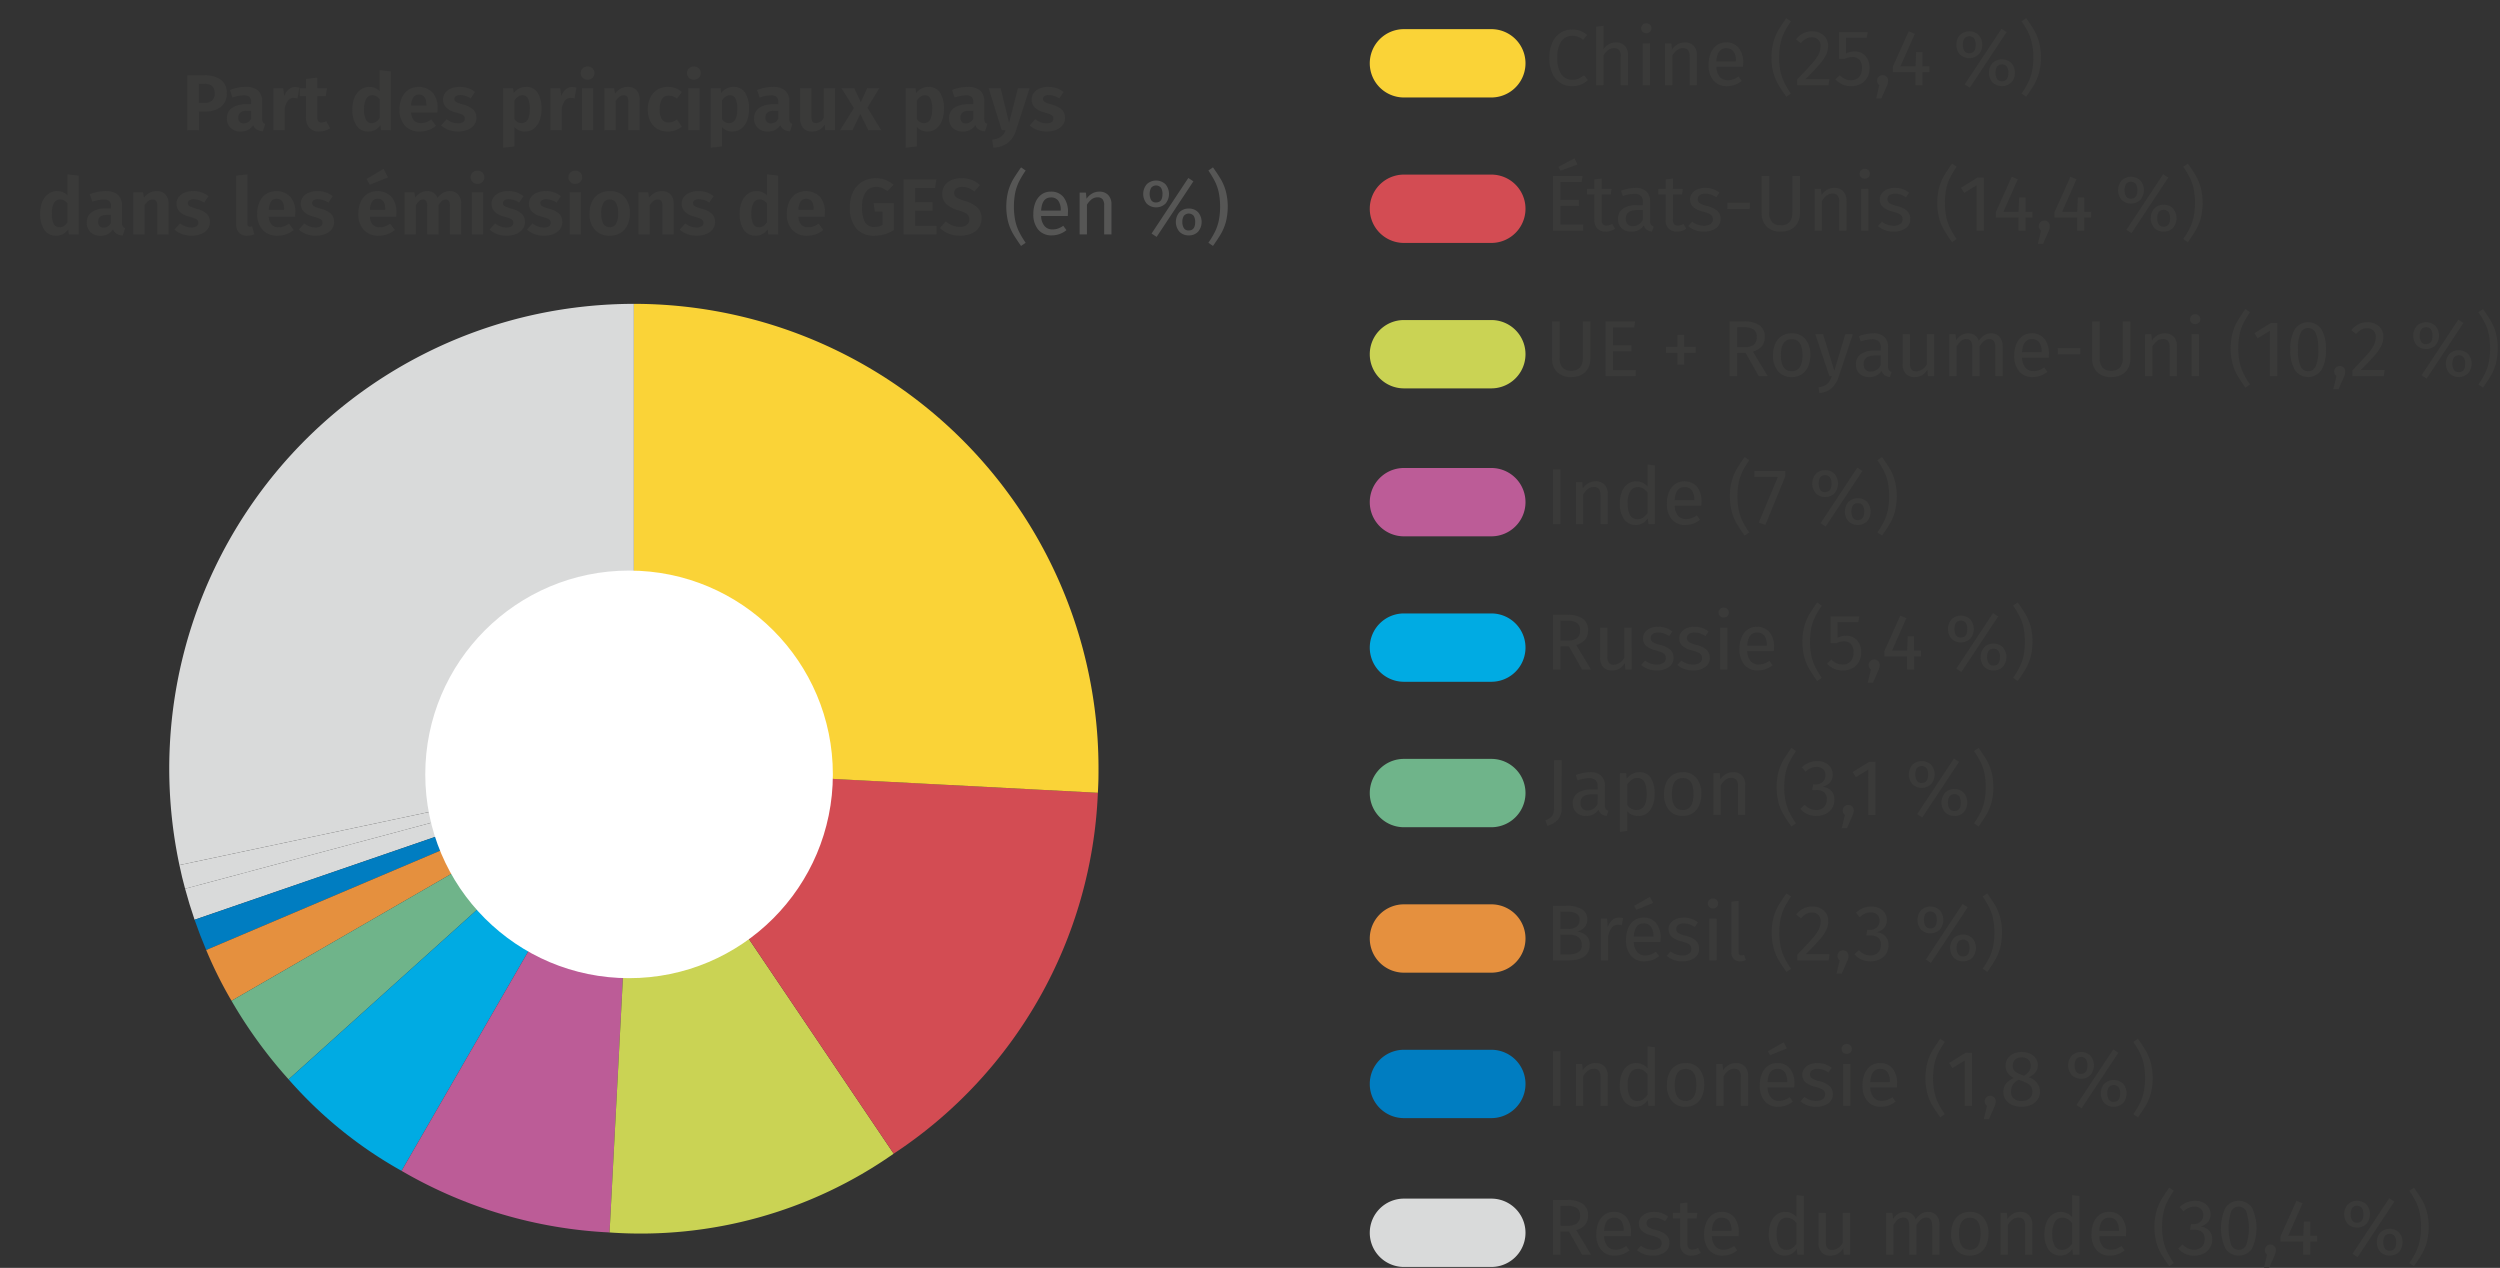 <svg xmlns="http://www.w3.org/2000/svg" viewBox="0 0 251.953 127.777"><rect x="0" y="0" width="251.953" height="127.777" fill="#333333" stroke="none"/><g id="af07a7fc-fe17-4c60-b0be-f7a0fc95b73d" data-name="Graphique"><path d="M138.047,124.242a3.443,3.443,0,0,0,3.443,3.443h8.808a3.443,3.443,0,0,0,0-6.887h-8.808a3.443,3.443,0,0,0-3.443,3.443Z" style="fill:#d9dada"/><path d="M158.12,124.113h-.856v2.336h-.76v-5.512H157.952a2.622,2.622,0,0,1,1.564.392,1.359,1.359,0,0,1,.532,1.168,1.429,1.429,0,0,1-.296.937,1.818,1.818,0,0,1-.896.544l1.488,2.472h-.904Zm-.088-.584a1.419,1.419,0,0,0,.904-.244.95.95,0,0,0,.304-.788.862.862,0,0,0-.308-.74,1.687,1.687,0,0,0-.988-.228H157.264v2Z" style="fill:#3a3a39"/><path d="M164.352,124.592h-2.688a1.641,1.641,0,0,0,.352,1.024,1.021,1.021,0,0,0,.784.328,1.716,1.716,0,0,0,.56-.088,2.272,2.272,0,0,0,.536-.28l.32.44a2.332,2.332,0,0,1-1.472.527,1.704,1.704,0,0,1-1.372-.576,2.359,2.359,0,0,1-.492-1.584,3,3,0,0,1,.212-1.163,1.831,1.831,0,0,1,.608-.797,1.546,1.546,0,0,1,.932-.287,1.563,1.563,0,0,1,1.288.552,2.361,2.361,0,0,1,.448,1.527C164.368,124.339,164.362,124.464,164.352,124.592Zm-.712-.592a1.558,1.558,0,0,0-.248-.952.875.875,0,0,0-.744-.327q-.905,0-.984,1.327h1.976Z" style="fill:#3a3a39"/><path d="M167.464,122.256a2.338,2.338,0,0,1,.656.36l-.312.464a2.564,2.564,0,0,0-.548-.271,1.699,1.699,0,0,0-.548-.088.965.965,0,0,0-.568.147.501.501,0,0,0-.012.804,2.258,2.258,0,0,0,.708.28,2.521,2.521,0,0,1,1.052.48,1.046,1.046,0,0,1,.348.832,1.077,1.077,0,0,1-.484.951,2.055,2.055,0,0,1-1.18.328,2.33,2.33,0,0,1-1.592-.552l.392-.448a1.908,1.908,0,0,0,1.184.408,1.13,1.13,0,0,0,.66-.172.543.543,0,0,0,.244-.468.619.619,0,0,0-.088-.349.711.711,0,0,0-.304-.231,4.159,4.159,0,0,0-.632-.212,2.144,2.144,0,0,1-.972-.473,1.01,1.01,0,0,1-.3-.752.984.984,0,0,1,.196-.596,1.269,1.269,0,0,1,.544-.416,1.975,1.975,0,0,1,.78-.147A2.348,2.348,0,0,1,167.464,122.256Z" style="fill:#3a3a39"/><path d="M171.408,126.256a1.617,1.617,0,0,1-.944.288,1.114,1.114,0,0,1-.836-.308,1.228,1.228,0,0,1-.3-.892v-2.545h-.736v-.567h.736v-.952l.736-.088v1.04h1l-.08.567h-.92v2.513a.772.772,0,0,0,.116.476.464.464,0,0,0,.388.148,1.214,1.214,0,0,0,.56-.168Z" style="fill:#3a3a39"/><path d="M175.216,124.592h-2.688a1.641,1.641,0,0,0,.352,1.024,1.021,1.021,0,0,0,.784.328,1.716,1.716,0,0,0,.56-.088,2.272,2.272,0,0,0,.536-.28l.32.44a2.332,2.332,0,0,1-1.472.527,1.704,1.704,0,0,1-1.372-.576,2.359,2.359,0,0,1-.492-1.584,3,3,0,0,1,.212-1.163,1.831,1.831,0,0,1,.608-.797,1.546,1.546,0,0,1,.932-.287,1.563,1.563,0,0,1,1.288.552,2.361,2.361,0,0,1,.448,1.527C175.232,124.339,175.226,124.464,175.216,124.592Zm-.712-.592a1.558,1.558,0,0,0-.248-.952.874.874,0,0,0-.744-.327q-.905,0-.984,1.327h1.976Z" style="fill:#3a3a39"/><path d="M181.792,120.536v5.912h-.648l-.072-.584a1.535,1.535,0,0,1-.52.5,1.45,1.45,0,0,1-1.868-.412,2.701,2.701,0,0,1-.42-1.592,3.108,3.108,0,0,1,.2-1.152,1.786,1.786,0,0,1,.576-.788,1.423,1.423,0,0,1,.88-.283,1.513,1.513,0,0,1,1.136.52v-2.208Zm-1.2,5.269a1.815,1.815,0,0,0,.464-.469v-2.063a1.597,1.597,0,0,0-.444-.412,1.021,1.021,0,0,0-.532-.14.854.854,0,0,0-.756.407,2.237,2.237,0,0,0-.268,1.217,2.352,2.352,0,0,0,.248,1.216.789.789,0,0,0,.712.399A1.038,1.038,0,0,0,180.592,125.805Z" style="fill:#3a3a39"/><path d="M186.448,126.449h-.632l-.056-.656a1.606,1.606,0,0,1-.552.572,1.494,1.494,0,0,1-.76.18,1.118,1.118,0,0,1-.864-.336,1.346,1.346,0,0,1-.312-.952v-3.023h.736v2.943a.959.959,0,0,0,.152.612.615.615,0,0,0,.496.18,1.252,1.252,0,0,0,1.056-.728v-3.008h.736Z" style="fill:#3a3a39"/><path d="M195.152,122.485a1.354,1.354,0,0,1,.312.939v3.024h-.736v-2.92q0-.816-.592-.816a.798.798,0,0,0-.528.181,2.537,2.537,0,0,0-.464.563v2.992h-.736v-2.92q0-.816-.592-.816a.795.795,0,0,0-.536.185,2.509,2.509,0,0,0-.456.56v2.992h-.736v-4.216h.632l.064.616a1.412,1.412,0,0,1,1.216-.712,1.111,1.111,0,0,1,.668.199,1.099,1.099,0,0,1,.396.561,1.99,1.99,0,0,1,.548-.564,1.263,1.263,0,0,1,.708-.195A1.061,1.061,0,0,1,195.152,122.485Z" style="fill:#3a3a39"/><path d="M199.908,122.729a2.44,2.44,0,0,1,.492,1.607,2.809,2.809,0,0,1-.224,1.156,1.766,1.766,0,0,1-.648.776,1.812,1.812,0,0,1-1.008.275,1.707,1.707,0,0,1-1.384-.592,2.423,2.423,0,0,1-.496-1.607,2.801,2.801,0,0,1,.224-1.156,1.759,1.759,0,0,1,.648-.776,1.824,1.824,0,0,1,1.016-.275A1.695,1.695,0,0,1,199.908,122.729ZM197.431,124.345q0,1.607,1.088,1.607,1.088,0,1.088-1.616,0-1.607-1.08-1.607Q197.431,122.729,197.431,124.345Z" style="fill:#3a3a39"/><path d="M204.499,122.481a1.322,1.322,0,0,1,.324.943v3.024h-.736v-2.92a.934.934,0,0,0-.168-.632.637.637,0,0,0-.496-.185.96.96,0,0,0-.592.192,1.981,1.981,0,0,0-.48.552v2.992h-.736v-4.216h.632l.064.624a1.659,1.659,0,0,1,.556-.528,1.434,1.434,0,0,1,.732-.191A1.176,1.176,0,0,1,204.499,122.481Z" style="fill:#3a3a39"/><path d="M209.568,120.536v5.912h-.648l-.072-.584a1.535,1.535,0,0,1-.52.5,1.45,1.45,0,0,1-1.868-.412,2.701,2.701,0,0,1-.42-1.592,3.108,3.108,0,0,1,.2-1.152,1.786,1.786,0,0,1,.576-.788,1.423,1.423,0,0,1,.88-.283,1.514,1.514,0,0,1,1.136.52v-2.208ZM208.368,125.805a1.815,1.815,0,0,0,.464-.469v-2.063a1.597,1.597,0,0,0-.444-.412,1.021,1.021,0,0,0-.532-.14.854.854,0,0,0-.756.407,2.237,2.237,0,0,0-.268,1.217,2.352,2.352,0,0,0,.248,1.216.789.789,0,0,0,.712.399A1.038,1.038,0,0,0,208.368,125.805Z" style="fill:#3a3a39"/><path d="M214.256,124.592h-2.688a1.641,1.641,0,0,0,.352,1.024,1.021,1.021,0,0,0,.784.328,1.716,1.716,0,0,0,.56-.088,2.272,2.272,0,0,0,.536-.28l.32.44a2.332,2.332,0,0,1-1.472.527,1.704,1.704,0,0,1-1.372-.576,2.359,2.359,0,0,1-.492-1.584,3,3,0,0,1,.212-1.163,1.831,1.831,0,0,1,.608-.797,1.546,1.546,0,0,1,.932-.287,1.563,1.563,0,0,1,1.288.552,2.361,2.361,0,0,1,.448,1.527C214.271,124.339,214.266,124.464,214.256,124.592Zm-.712-.592a1.558,1.558,0,0,0-.248-.952.874.874,0,0,0-.744-.327q-.905,0-.984,1.327h1.976Z" style="fill:#3a3a39"/><path d="M219.079,120.008a10.269,10.269,0,0,0-.66,1.101,4.799,4.799,0,0,0-.384,1.1,7.428,7.428,0,0,0,0,2.872,4.959,4.959,0,0,0,.384,1.108,9.309,9.309,0,0,0,.66,1.1l-.464.32q-.528-.753-.812-1.236a5.061,5.061,0,0,1-.48-1.16,6.329,6.329,0,0,1,0-3.128,5.098,5.098,0,0,1,.48-1.16q.283-.483.812-1.235Z" style="fill:#3a3a39"/><path d="M222.051,121.201a1.33,1.33,0,0,1,.544.496,1.292,1.292,0,0,1,.188.68,1.161,1.161,0,0,1-.284.805,1.438,1.438,0,0,1-.756.428,1.362,1.362,0,0,1,.872.384,1.232,1.232,0,0,1,.336.912,1.613,1.613,0,0,1-.224.84,1.531,1.531,0,0,1-.64.588,2.082,2.082,0,0,1-.96.212,2.194,2.194,0,0,1-.896-.18,1.96,1.96,0,0,1-.712-.54l.44-.408a1.833,1.833,0,0,0,.54.4,1.423,1.423,0,0,0,.604.128,1.078,1.078,0,0,0,.792-.284,1.025,1.025,0,0,0,.288-.764.898.898,0,0,0-.272-.744,1.249,1.249,0,0,0-.792-.216h-.4l.088-.568h.272a.999.999,0,0,0,.692-.248.887.887,0,0,0,.276-.696.77.77,0,0,0-.24-.596.923.923,0,0,0-.648-.22,1.421,1.421,0,0,0-.572.112,1.886,1.886,0,0,0-.532.367l-.384-.439a2.186,2.186,0,0,1,1.528-.632A1.829,1.829,0,0,1,222.051,121.201Z" style="fill:#3a3a39"/><path d="M226.963,121.725a4.89,4.89,0,0,1,0,4.107,1.617,1.617,0,0,1-2.68,0,4.89,4.89,0,0,1,0-4.107,1.622,1.622,0,0,1,2.68,0Zm-2.112.388a5.634,5.634,0,0,0,0,3.332.833.833,0,0,0,1.54,0,5.539,5.539,0,0,0,0-3.328.834.834,0,0,0-1.54-.004Z" style="fill:#3a3a39"/><path d="M229.207,125.592a.537.537,0,0,1,.16.393,1.415,1.415,0,0,1-.144.567l-.536,1.225h-.528l.32-1.328a.575.575,0,0,1-.164-.2.581.581,0,0,1-.06-.264.545.545,0,0,1,.552-.552A.544.544,0,0,1,229.207,125.592Z" style="fill:#3a3a39"/><path d="M233.528,124.544v.584h-.696v1.32h-.712v-1.32h-2.288v-.527l1.608-3.584.616.256-1.448,3.271h1.52l.064-1.439h.64v1.439Z" style="fill:#3a3a39"/><path d="M238.484,121.384a1.514,1.514,0,0,1,0,1.969,1.374,1.374,0,0,1-1.872,0,1.512,1.512,0,0,1,0-1.969,1.377,1.377,0,0,1,1.872,0Zm-1.44.368a1.349,1.349,0,0,0,0,1.229.539.539,0,0,0,.5.244q.648,0,.648-.856a1.194,1.194,0,0,0-.144-.612.643.643,0,0,0-1.004-.004Zm3.748-.992.512.337-3.704,5.6-.512-.336Zm.984,3.448a1.525,1.525,0,0,1,0,1.968,1.379,1.379,0,0,1-1.876,0,1.511,1.511,0,0,1,0-1.968,1.379,1.379,0,0,1,1.876,0Zm-1.436.372a1.133,1.133,0,0,0-.148.612,1.161,1.161,0,0,0,.148.612.538.538,0,0,0,.5.243q.647,0,.648-.855a1.171,1.171,0,0,0-.144-.608.65.65,0,0,0-1.004-.004Z" style="fill:#3a3a39"/><path d="M244.091,120.924a5.143,5.143,0,0,1,.48,1.16,6.344,6.344,0,0,1,0,3.128,5.105,5.105,0,0,1-.48,1.16q-.284.485-.812,1.236l-.464-.32a9.309,9.309,0,0,0,.66-1.1,4.959,4.959,0,0,0,.384-1.108,7.428,7.428,0,0,0,0-2.872,4.799,4.799,0,0,0-.384-1.1,10.269,10.269,0,0,0-.66-1.101l.464-.319Q243.807,120.44,244.091,120.924Z" style="fill:#3a3a39"/><path d="M138.047,109.242a3.443,3.443,0,0,0,3.443,3.443h8.808a3.443,3.443,0,0,0,0-6.887h-8.808a3.443,3.443,0,0,0-3.443,3.443Z" style="fill:#007dc1"/><path d="M157.264,105.938v5.512h-.76v-5.512Z" style="fill:#3a3a39"/><path d="M161.708,107.482a1.322,1.322,0,0,1,.324.943v3.024h-.736v-2.92a.934.934,0,0,0-.168-.632.637.637,0,0,0-.496-.185.96.96,0,0,0-.592.192,1.981,1.981,0,0,0-.48.552v2.992h-.736v-4.216h.632l.064.624a1.659,1.659,0,0,1,.556-.528,1.434,1.434,0,0,1,.732-.191A1.176,1.176,0,0,1,161.708,107.482Z" style="fill:#3a3a39"/><path d="M166.776,105.537v5.912h-.648l-.072-.584a1.535,1.535,0,0,1-.52.5,1.45,1.45,0,0,1-1.868-.412,2.701,2.701,0,0,1-.42-1.592,3.109,3.109,0,0,1,.2-1.152,1.786,1.786,0,0,1,.576-.788,1.423,1.423,0,0,1,.88-.283,1.513,1.513,0,0,1,1.136.52v-2.208ZM165.576,110.806a1.815,1.815,0,0,0,.464-.469v-2.063a1.597,1.597,0,0,0-.444-.412,1.021,1.021,0,0,0-.532-.14.854.854,0,0,0-.756.407,2.237,2.237,0,0,0-.268,1.217,2.352,2.352,0,0,0,.248,1.216.789.789,0,0,0,.712.399A1.038,1.038,0,0,0,165.576,110.806Z" style="fill:#3a3a39"/><path d="M171.26,107.73a2.44,2.44,0,0,1,.492,1.607,2.809,2.809,0,0,1-.224,1.156,1.766,1.766,0,0,1-.648.776,1.812,1.812,0,0,1-1.008.275,1.707,1.707,0,0,1-1.384-.592,2.423,2.423,0,0,1-.496-1.607,2.801,2.801,0,0,1,.224-1.156,1.759,1.759,0,0,1,.648-.776,1.824,1.824,0,0,1,1.016-.275A1.696,1.696,0,0,1,171.26,107.73ZM168.784,109.346q0,1.607,1.088,1.607,1.088,0,1.088-1.616,0-1.607-1.08-1.607Q168.784,107.73,168.784,109.346Z" style="fill:#3a3a39"/><path d="M175.852,107.482a1.322,1.322,0,0,1,.324.943v3.024h-.736v-2.92a.934.934,0,0,0-.168-.632.637.637,0,0,0-.496-.185.96.96,0,0,0-.592.192,1.981,1.981,0,0,0-.48.552v2.992h-.736v-4.216H173.6l.064.624a1.658,1.658,0,0,1,.556-.528,1.434,1.434,0,0,1,.732-.191A1.176,1.176,0,0,1,175.852,107.482Z" style="fill:#3a3a39"/><path d="M180.824,109.593h-2.688a1.641,1.641,0,0,0,.352,1.024,1.021,1.021,0,0,0,.784.328,1.716,1.716,0,0,0,.56-.088,2.272,2.272,0,0,0,.536-.28l.32.44a2.332,2.332,0,0,1-1.472.527,1.704,1.704,0,0,1-1.372-.576,2.359,2.359,0,0,1-.492-1.584,3,3,0,0,1,.212-1.163,1.831,1.831,0,0,1,.608-.797,1.546,1.546,0,0,1,.932-.287,1.563,1.563,0,0,1,1.288.552,2.361,2.361,0,0,1,.448,1.527C180.84,109.34,180.834,109.465,180.824,109.593Zm-.712-.592a1.558,1.558,0,0,0-.248-.952.874.874,0,0,0-.744-.327q-.905,0-.984,1.327h1.976Zm-.352-3.96.328.616-1.696.688-.224-.393Z" style="fill:#3a3a39"/><path d="M183.936,107.257a2.338,2.338,0,0,1,.656.36l-.312.464a2.563,2.563,0,0,0-.548-.271,1.699,1.699,0,0,0-.548-.088.965.965,0,0,0-.568.147.501.501,0,0,0-.012.804,2.258,2.258,0,0,0,.708.28,2.521,2.521,0,0,1,1.052.48,1.046,1.046,0,0,1,.348.832,1.077,1.077,0,0,1-.484.951,2.055,2.055,0,0,1-1.18.328,2.33,2.33,0,0,1-1.592-.552l.392-.448a1.908,1.908,0,0,0,1.184.408,1.13,1.13,0,0,0,.66-.172.543.543,0,0,0,.244-.468.619.619,0,0,0-.088-.349.711.711,0,0,0-.304-.231,4.159,4.159,0,0,0-.632-.212,2.144,2.144,0,0,1-.972-.473,1.01,1.01,0,0,1-.3-.752.984.984,0,0,1,.196-.596,1.269,1.269,0,0,1,.544-.416,1.975,1.975,0,0,1,.78-.147A2.348,2.348,0,0,1,183.936,107.257Z" style="fill:#3a3a39"/><path d="M186.488,105.354a.488.488,0,0,1,.144.359.477.477,0,0,1-.144.356.52.52,0,0,1-.376.14.509.509,0,0,1-.368-.14.475.475,0,0,1-.144-.356.487.487,0,0,1,.144-.359.497.497,0,0,1,.368-.145A.507.507,0,0,1,186.488,105.354Zm0,1.88v4.216h-.736v-4.216Z" style="fill:#3a3a39"/><path d="M191.176,109.593h-2.688a1.641,1.641,0,0,0,.352,1.024,1.021,1.021,0,0,0,.784.328,1.716,1.716,0,0,0,.56-.088,2.272,2.272,0,0,0,.536-.28l.32.44a2.332,2.332,0,0,1-1.472.527,1.704,1.704,0,0,1-1.372-.576,2.359,2.359,0,0,1-.492-1.584,3,3,0,0,1,.212-1.163,1.831,1.831,0,0,1,.608-.797,1.546,1.546,0,0,1,.932-.287,1.563,1.563,0,0,1,1.288.552,2.361,2.361,0,0,1,.448,1.527C191.192,109.34,191.186,109.465,191.176,109.593Zm-.712-.592a1.558,1.558,0,0,0-.248-.952.874.874,0,0,0-.744-.327q-.905,0-.984,1.327h1.976Z" style="fill:#3a3a39"/><path d="M196,105.009a10.269,10.269,0,0,0-.66,1.101,4.799,4.799,0,0,0-.384,1.1,7.428,7.428,0,0,0,0,2.872,4.959,4.959,0,0,0,.384,1.108,9.307,9.307,0,0,0,.66,1.1l-.464.32q-.528-.753-.812-1.236a5.062,5.062,0,0,1-.48-1.16,6.329,6.329,0,0,1,0-3.128,5.098,5.098,0,0,1,.48-1.16q.283-.483.812-1.235Z" style="fill:#3a3a39"/><path d="M198.744,106.098v5.352h-.736v-4.568l-1.248.761-.32-.521,1.656-1.023Z" style="fill:#3a3a39"/><path d="M200.976,110.593a.537.537,0,0,1,.16.393,1.415,1.415,0,0,1-.144.567l-.536,1.225h-.528l.32-1.328a.575.575,0,0,1-.164-.2.581.581,0,0,1-.06-.264.545.545,0,0,1,.552-.552A.544.544,0,0,1,200.976,110.593Z" style="fill:#3a3a39"/><path d="M205.592,110.018a1.374,1.374,0,0,1-.236.788,1.577,1.577,0,0,1-.66.544,2.48,2.48,0,0,1-1.92.004,1.51,1.51,0,0,1-.644-.536,1.39,1.39,0,0,1-.228-.784,1.291,1.291,0,0,1,.268-.832,1.993,1.993,0,0,1,.788-.56,1.605,1.605,0,0,1-.628-.524,1.277,1.277,0,0,1-.204-.724,1.228,1.228,0,0,1,.228-.744,1.43,1.43,0,0,1,.6-.473,1.996,1.996,0,0,1,.796-.159,2.077,2.077,0,0,1,.788.151,1.41,1.41,0,0,1,.604.46,1.199,1.199,0,0,1,.232.74,1.089,1.089,0,0,1-.224.688,1.972,1.972,0,0,1-.688.52A1.524,1.524,0,0,1,205.592,110.018Zm-1.06.688a.859.859,0,0,0,.292-.68.963.963,0,0,0-.112-.484.976.976,0,0,0-.36-.344,3.782,3.782,0,0,0-.696-.3l-.2-.072a1.415,1.415,0,0,0-.592.484,1.289,1.289,0,0,0-.192.724.847.847,0,0,0,.288.684,1.171,1.171,0,0,0,.784.244A1.15,1.15,0,0,0,204.532,110.705Zm-1.44-3.92a.781.781,0,0,0-.244.616.724.724,0,0,0,.236.584,2.295,2.295,0,0,0,.756.368l.136.048a1.575,1.575,0,0,0,.52-.44.976.976,0,0,0,.16-.567.79.79,0,0,0-.236-.601.931.931,0,0,0-.668-.224A.962.962,0,0,0,203.092,106.785Z" style="fill:#3a3a39"/><path d="M210.668,106.385a1.514,1.514,0,0,1,0,1.969,1.374,1.374,0,0,1-1.872,0,1.512,1.512,0,0,1,0-1.969,1.377,1.377,0,0,1,1.872,0Zm-1.44.368a1.349,1.349,0,0,0,0,1.229.539.539,0,0,0,.5.244q.648,0,.648-.856a1.194,1.194,0,0,0-.144-.612.643.643,0,0,0-1.004-.004Zm3.748-.992.512.337-3.704,5.6-.512-.336Zm.984,3.448a1.525,1.525,0,0,1,0,1.968,1.379,1.379,0,0,1-1.876,0,1.511,1.511,0,0,1,0-1.968,1.379,1.379,0,0,1,1.876,0Zm-1.436.372a1.133,1.133,0,0,0-.148.612,1.161,1.161,0,0,0,.148.612.538.538,0,0,0,.5.243q.647,0,.648-.855a1.171,1.171,0,0,0-.144-.608.65.65,0,0,0-1.004-.004Z" style="fill:#3a3a39"/><path d="M216.276,105.925a5.143,5.143,0,0,1,.48,1.16,6.344,6.344,0,0,1,0,3.128,5.105,5.105,0,0,1-.48,1.16q-.284.485-.812,1.236l-.464-.32a9.307,9.307,0,0,0,.66-1.1,4.959,4.959,0,0,0,.384-1.108,7.428,7.428,0,0,0,0-2.872,4.799,4.799,0,0,0-.384-1.1,10.269,10.269,0,0,0-.66-1.101l.464-.319Q215.992,105.441,216.276,105.925Z" style="fill:#3a3a39"/><path d="M138.047,94.584a3.443,3.443,0,0,0,3.443,3.443h8.808a3.443,3.443,0,0,0,0-6.887h-8.808a3.443,3.443,0,0,0-3.443,3.443Z" style="fill:#e5903e"/><path d="M159.856,94.28a1.18,1.18,0,0,1,.352.943q0,1.569-2.184,1.568h-1.52V91.28h1.304a3.069,3.069,0,0,1,1.604.344,1.149,1.149,0,0,1,.556,1.048,1.122,1.122,0,0,1-.3.8,1.344,1.344,0,0,1-.732.408A1.844,1.844,0,0,1,159.856,94.28Zm-2.592-2.4v1.736h.832a1.271,1.271,0,0,0,.788-.232.773.773,0,0,0,.308-.656.696.696,0,0,0-.324-.663,2.036,2.036,0,0,0-.98-.185Zm1.788,4.104a.795.795,0,0,0,.356-.761.886.886,0,0,0-.344-.783,1.532,1.532,0,0,0-.896-.24H157.264v1.983h.76A2.142,2.142,0,0,0,159.052,95.984Z" style="fill:#3a3a39"/><path d="M163.576,92.528l-.136.72a1.507,1.507,0,0,0-.368-.048.781.781,0,0,0-.632.288,2.128,2.128,0,0,0-.376.896v2.408h-.736V92.576h.632l.072.855a1.605,1.605,0,0,1,.456-.712,1.016,1.016,0,0,1,.672-.239A1.701,1.701,0,0,1,163.576,92.528Z" style="fill:#3a3a39"/><path d="M167.344,94.935h-2.688a1.641,1.641,0,0,0,.352,1.024,1.021,1.021,0,0,0,.784.328,1.716,1.716,0,0,0,.56-.088,2.272,2.272,0,0,0,.536-.28l.32.44a2.332,2.332,0,0,1-1.472.527,1.704,1.704,0,0,1-1.372-.576,2.359,2.359,0,0,1-.492-1.584,3,3,0,0,1,.212-1.163,1.831,1.831,0,0,1,.608-.797,1.546,1.546,0,0,1,.932-.287,1.563,1.563,0,0,1,1.288.552,2.361,2.361,0,0,1,.448,1.527C167.36,94.682,167.354,94.807,167.344,94.935Zm-.712-.592a1.558,1.558,0,0,0-.248-.952.874.874,0,0,0-.744-.327q-.905,0-.984,1.327h1.976Zm-.352-3.96.328.616-1.696.688-.224-.393Z" style="fill:#3a3a39"/><path d="M170.456,92.599a2.339,2.339,0,0,1,.656.36l-.312.464a2.563,2.563,0,0,0-.548-.271,1.699,1.699,0,0,0-.548-.088.965.965,0,0,0-.568.147.501.501,0,0,0-.012.804,2.258,2.258,0,0,0,.708.28,2.521,2.521,0,0,1,1.052.48,1.046,1.046,0,0,1,.348.832,1.077,1.077,0,0,1-.484.951,2.055,2.055,0,0,1-1.18.328,2.33,2.33,0,0,1-1.592-.552l.392-.448a1.908,1.908,0,0,0,1.184.408,1.13,1.13,0,0,0,.66-.172.543.543,0,0,0,.244-.468.619.619,0,0,0-.088-.349.711.711,0,0,0-.304-.231,4.16,4.16,0,0,0-.632-.212,2.144,2.144,0,0,1-.972-.473,1.01,1.01,0,0,1-.3-.752.984.984,0,0,1,.196-.596,1.27,1.27,0,0,1,.544-.416,1.975,1.975,0,0,1,.78-.147A2.348,2.348,0,0,1,170.456,92.599Z" style="fill:#3a3a39"/><path d="M173.008,90.696a.488.488,0,0,1,.144.359.477.477,0,0,1-.144.356.519.519,0,0,1-.376.14.509.509,0,0,1-.368-.14.475.475,0,0,1-.144-.356.487.487,0,0,1,.144-.359.497.497,0,0,1,.368-.145A.507.507,0,0,1,173.008,90.696Zm0,1.88v4.216h-.736V92.576Z" style="fill:#3a3a39"/><path d="M174.724,96.643a.942.942,0,0,1-.236-.684V90.879l.736-.088v5.152a.431.431,0,0,0,.06.256.241.241,0,0,0,.204.08.744.744,0,0,0,.272-.048l.192.512a1.203,1.203,0,0,1-.584.144A.853.853,0,0,1,174.724,96.643Z" style="fill:#3a3a39"/><path d="M180.504,90.351a10.269,10.269,0,0,0-.66,1.101,4.799,4.799,0,0,0-.384,1.1,7.428,7.428,0,0,0,0,2.872,4.96,4.96,0,0,0,.384,1.108,9.308,9.308,0,0,0,.66,1.1l-.464.32q-.528-.753-.812-1.236a5.061,5.061,0,0,1-.48-1.16,6.329,6.329,0,0,1,0-3.128,5.098,5.098,0,0,1,.48-1.16q.283-.483.812-1.235Z" style="fill:#3a3a39"/><path d="M183.492,91.551a1.408,1.408,0,0,1,.564.524,1.423,1.423,0,0,1,.2.748,2.1,2.1,0,0,1-.22.936,4.539,4.539,0,0,1-.676.968q-.456.521-1.384,1.448h2.408l-.088.616h-3.16v-.584q1.072-1.112,1.52-1.628a4.56,4.56,0,0,0,.64-.9,1.816,1.816,0,0,0,.192-.823.822.822,0,0,0-.88-.889,1.188,1.188,0,0,0-.576.136,2.104,2.104,0,0,0-.528.448l-.48-.384a2.201,2.201,0,0,1,.728-.608,1.981,1.981,0,0,1,.896-.199A1.783,1.783,0,0,1,183.492,91.551Z" style="fill:#3a3a39"/><path d="M186.136,95.935a.537.537,0,0,1,.16.393,1.415,1.415,0,0,1-.144.567l-.536,1.225h-.528l.32-1.328a.574.574,0,0,1-.164-.2.581.581,0,0,1-.06-.264.545.545,0,0,1,.552-.552A.544.544,0,0,1,186.136,95.935Z" style="fill:#3a3a39"/><path d="M189.427,91.543a1.33,1.33,0,0,1,.544.496,1.292,1.292,0,0,1,.188.68,1.161,1.161,0,0,1-.284.805,1.437,1.437,0,0,1-.756.428,1.362,1.362,0,0,1,.872.384,1.232,1.232,0,0,1,.336.912,1.613,1.613,0,0,1-.224.84,1.531,1.531,0,0,1-.64.588,2.082,2.082,0,0,1-.96.212,2.194,2.194,0,0,1-.896-.18,1.96,1.96,0,0,1-.712-.54l.44-.408a1.833,1.833,0,0,0,.54.4,1.424,1.424,0,0,0,.604.128,1.078,1.078,0,0,0,.792-.284,1.025,1.025,0,0,0,.288-.764.898.898,0,0,0-.272-.744,1.249,1.249,0,0,0-.792-.216h-.4l.088-.568h.272a.999.999,0,0,0,.692-.248.887.887,0,0,0,.276-.696.77.77,0,0,0-.24-.596.923.923,0,0,0-.648-.22,1.421,1.421,0,0,0-.572.112,1.886,1.886,0,0,0-.532.367l-.384-.439a2.186,2.186,0,0,1,1.528-.632A1.829,1.829,0,0,1,189.427,91.543Z" style="fill:#3a3a39"/><path d="M195.484,91.727a1.514,1.514,0,0,1,0,1.969,1.374,1.374,0,0,1-1.872,0,1.512,1.512,0,0,1,0-1.969,1.377,1.377,0,0,1,1.872,0Zm-1.44.368a1.349,1.349,0,0,0,0,1.229.539.539,0,0,0,.5.244q.648,0,.648-.856a1.194,1.194,0,0,0-.144-.612.643.643,0,0,0-1.004-.004Zm3.748-.992.512.337-3.704,5.6-.512-.336Zm.984,3.448a1.525,1.525,0,0,1,0,1.968,1.379,1.379,0,0,1-1.876,0,1.511,1.511,0,0,1,0-1.968,1.379,1.379,0,0,1,1.876,0Zm-1.436.372a1.133,1.133,0,0,0-.148.612,1.161,1.161,0,0,0,.148.612.538.538,0,0,0,.5.243q.647,0,.648-.855a1.171,1.171,0,0,0-.144-.608.65.65,0,0,0-1.004-.004Z" style="fill:#3a3a39"/><path d="M201.091,91.267a5.142,5.142,0,0,1,.48,1.16,6.344,6.344,0,0,1,0,3.128,5.105,5.105,0,0,1-.48,1.16q-.284.485-.812,1.236l-.464-.32a9.308,9.308,0,0,0,.66-1.1,4.959,4.959,0,0,0,.384-1.108,7.428,7.428,0,0,0,0-2.872,4.799,4.799,0,0,0-.384-1.1,10.269,10.269,0,0,0-.66-1.101l.464-.319Q200.807,90.783,201.091,91.267Z" style="fill:#3a3a39"/><path d="M138.047,79.926a3.443,3.443,0,0,0,3.443,3.443h8.808a3.443,3.443,0,0,0,0-6.887h-8.808a3.443,3.443,0,0,0-3.443,3.443Z" style="fill:#6fb48a"/><path d="M157.384,81.366a1.823,1.823,0,0,1-.355,1.224,2.36,2.36,0,0,1-1.084.64l-.2-.552a1.807,1.807,0,0,0,.552-.312.885.885,0,0,0,.256-.408,2.232,2.232,0,0,0,.072-.624V76.621h.76Z" style="fill:#3a3a39"/><path d="M161.832,81.53a.541.541,0,0,0,.264.188l-.168.512a1.128,1.128,0,0,1-.528-.184.845.845,0,0,1-.296-.448,1.412,1.412,0,0,1-1.256.632,1.345,1.345,0,0,1-.983-.352,1.228,1.228,0,0,1-.36-.92,1.208,1.208,0,0,1,.484-1.032,2.26,2.26,0,0,1,1.371-.36h.648v-.312a.82.82,0,0,0-.216-.64.973.973,0,0,0-.664-.192,3.703,3.703,0,0,0-1.136.224l-.185-.536a4.253,4.253,0,0,1,1.456-.287,1.524,1.524,0,0,1,1.112.363,1.394,1.394,0,0,1,.368,1.036v1.928A.665.665,0,0,0,161.832,81.53Zm-.824-.509V80.053h-.552q-1.169,0-1.168.864a.787.787,0,0,0,.184.567.716.716,0,0,0,.544.192A1.099,1.099,0,0,0,161.008,81.021Z" style="fill:#3a3a39"/><path d="M166.376,78.397a2.962,2.962,0,0,1,.376,1.624,2.711,2.711,0,0,1-.432,1.601,1.413,1.413,0,0,1-1.225.607,1.361,1.361,0,0,1-1.104-.479v2l-.736.088V77.917h.632l.057.567a1.606,1.606,0,0,1,.56-.491,1.455,1.455,0,0,1,.688-.172A1.312,1.312,0,0,1,166.376,78.397Zm-.416,1.624q0-1.616-.952-1.615a.949.949,0,0,0-.568.184,1.83,1.83,0,0,0-.447.472V81.118a1.107,1.107,0,0,0,.399.38,1.079,1.079,0,0,0,.528.132Q165.96,81.629,165.96,80.021Z" style="fill:#3a3a39"/><path d="M170.972,78.413a2.437,2.437,0,0,1,.492,1.607,2.817,2.817,0,0,1-.224,1.156,1.767,1.767,0,0,1-.648.776,1.812,1.812,0,0,1-1.008.275,1.706,1.706,0,0,1-1.384-.592,2.423,2.423,0,0,1-.496-1.607,2.801,2.801,0,0,1,.224-1.156,1.76,1.76,0,0,1,.648-.776,1.822,1.822,0,0,1,1.016-.275A1.695,1.695,0,0,1,170.972,78.413Zm-2.476,1.616q0,1.607,1.088,1.607,1.087,0,1.088-1.616,0-1.607-1.08-1.607Q168.496,78.413,168.496,80.03Z" style="fill:#3a3a39"/><path d="M175.564,78.165a1.322,1.322,0,0,1,.324.943v3.024h-.736V79.213a.931.931,0,0,0-.168-.632.636.636,0,0,0-.496-.185.961.961,0,0,0-.592.192,1.973,1.973,0,0,0-.479.552v2.992H172.68V77.917h.632l.064.624a1.657,1.657,0,0,1,.556-.528,1.436,1.436,0,0,1,.732-.191A1.174,1.174,0,0,1,175.564,78.165Z" style="fill:#3a3a39"/><path d="M181,75.693a10.188,10.188,0,0,0-.66,1.101,4.752,4.752,0,0,0-.384,1.1,7.402,7.402,0,0,0,0,2.872,4.911,4.911,0,0,0,.384,1.108,9.242,9.242,0,0,0,.66,1.1l-.464.32q-.529-.753-.812-1.236a5.04,5.04,0,0,1-.479-1.16,6.329,6.329,0,0,1,0-3.128,5.076,5.076,0,0,1,.479-1.16q.284-.483.812-1.235Z" style="fill:#3a3a39"/><path d="M183.972,76.885a1.33,1.33,0,0,1,.544.496,1.296,1.296,0,0,1,.188.68,1.163,1.163,0,0,1-.283.805,1.438,1.438,0,0,1-.756.428,1.362,1.362,0,0,1,.871.384,1.23,1.23,0,0,1,.336.912,1.608,1.608,0,0,1-.224.84,1.53,1.53,0,0,1-.64.588,2.083,2.083,0,0,1-.96.212,2.198,2.198,0,0,1-.896-.18,1.968,1.968,0,0,1-.712-.54l.44-.408a1.827,1.827,0,0,0,.54.4,1.42,1.42,0,0,0,.604.128,1.078,1.078,0,0,0,.792-.284,1.023,1.023,0,0,0,.288-.764.899.899,0,0,0-.271-.744,1.25,1.25,0,0,0-.792-.216H182.64l.088-.568h.272a.998.998,0,0,0,.691-.248.886.886,0,0,0,.276-.696.768.768,0,0,0-.24-.596.923.923,0,0,0-.648-.22,1.417,1.417,0,0,0-.571.112,1.88,1.88,0,0,0-.532.367l-.384-.439a2.186,2.186,0,0,1,1.527-.632A1.831,1.831,0,0,1,183.972,76.885Z" style="fill:#3a3a39"/><path d="M186.663,81.277a.537.537,0,0,1,.16.393,1.413,1.413,0,0,1-.144.567l-.536,1.225h-.528l.32-1.328a.575.575,0,0,1-.164-.2.582.582,0,0,1-.061-.264.561.561,0,0,1,.952-.393Z" style="fill:#3a3a39"/><path d="M189.016,76.782v5.352h-.736V77.565l-1.248.761-.32-.52,1.656-1.023Z" style="fill:#3a3a39"/><path d="M194.612,77.069a1.512,1.512,0,0,1,0,1.969,1.374,1.374,0,0,1-1.872,0,1.512,1.512,0,0,1,0-1.969,1.377,1.377,0,0,1,1.872,0Zm-1.44.368a1.353,1.353,0,0,0,0,1.229.539.539,0,0,0,.5.244q.649,0,.648-.856a1.194,1.194,0,0,0-.144-.612.644.644,0,0,0-1.005-.004Zm3.748-.992.513.337-3.704,5.6-.512-.336Zm.984,3.448a1.523,1.523,0,0,1,0,1.968,1.248,1.248,0,0,1-.936.368,1.261,1.261,0,0,1-.94-.368,1.511,1.511,0,0,1,0-1.968,1.265,1.265,0,0,1,.94-.368A1.252,1.252,0,0,1,197.904,79.893Zm-1.436.372a1.128,1.128,0,0,0-.148.612,1.156,1.156,0,0,0,.148.612.538.538,0,0,0,.5.243q.647,0,.647-.855a1.171,1.171,0,0,0-.144-.608.65.65,0,0,0-1.004-.004Z" style="fill:#3a3a39"/><path d="M200.22,76.609a5.165,5.165,0,0,1,.479,1.16,6.329,6.329,0,0,1,0,3.128,5.127,5.127,0,0,1-.479,1.16q-.284.485-.812,1.236l-.464-.32a9.375,9.375,0,0,0,.66-1.1,5.009,5.009,0,0,0,.384-1.108,7.453,7.453,0,0,0,0-2.872,4.846,4.846,0,0,0-.384-1.1,10.349,10.349,0,0,0-.66-1.101l.464-.319Q199.936,76.125,200.22,76.609Z" style="fill:#3a3a39"/><path d="M138.047,65.267a3.443,3.443,0,0,0,3.443,3.443h8.808a3.443,3.443,0,0,0,0-6.887h-8.808a3.443,3.443,0,0,0-3.443,3.443Z" style="fill:#00abe3"/><path d="M158.12,65.139H157.264v2.336h-.76V61.963h1.448a2.62,2.62,0,0,1,1.563.392,1.359,1.359,0,0,1,.532,1.168,1.429,1.429,0,0,1-.296.937,1.817,1.817,0,0,1-.896.544l1.488,2.472h-.904Zm-.088-.584a1.418,1.418,0,0,0,.903-.244.949.949,0,0,0,.305-.788.862.862,0,0,0-.309-.74,1.684,1.684,0,0,0-.987-.228H157.264v2Z" style="fill:#3a3a39"/><path d="M164.44,67.475H163.808l-.056-.656a1.607,1.607,0,0,1-.553.572,1.493,1.493,0,0,1-.76.18,1.117,1.117,0,0,1-.863-.336,1.346,1.346,0,0,1-.312-.952V63.259h.736v2.943a.962.962,0,0,0,.151.612.615.615,0,0,0,.496.18,1.253,1.253,0,0,0,1.057-.728V63.259h.735Z" style="fill:#3a3a39"/><path d="M167.88,63.283a2.334,2.334,0,0,1,.656.36l-.312.464a2.541,2.541,0,0,0-.548-.271,1.695,1.695,0,0,0-.548-.088.965.965,0,0,0-.568.147.501.501,0,0,0-.012.804,2.268,2.268,0,0,0,.708.28,2.515,2.515,0,0,1,1.052.48,1.045,1.045,0,0,1,.349.832,1.077,1.077,0,0,1-.484.951,2.052,2.052,0,0,1-1.18.328,2.329,2.329,0,0,1-1.592-.552l.392-.448a1.907,1.907,0,0,0,1.184.408,1.128,1.128,0,0,0,.66-.172.541.541,0,0,0,.244-.468.619.619,0,0,0-.088-.349.714.714,0,0,0-.304-.231,4.188,4.188,0,0,0-.633-.212,2.15,2.15,0,0,1-.972-.473,1.01,1.01,0,0,1-.3-.752.984.984,0,0,1,.196-.596,1.264,1.264,0,0,1,.544-.416,1.973,1.973,0,0,1,.779-.147A2.348,2.348,0,0,1,167.88,63.283Z" style="fill:#3a3a39"/><path d="M171.536,63.283a2.343,2.343,0,0,1,.655.36l-.312.464a2.586,2.586,0,0,0-.548-.271,1.704,1.704,0,0,0-.548-.088.965.965,0,0,0-.568.147.501.501,0,0,0-.012.804,2.248,2.248,0,0,0,.708.28,2.527,2.527,0,0,1,1.052.48,1.048,1.048,0,0,1,.348.832,1.077,1.077,0,0,1-.483.951,2.057,2.057,0,0,1-1.181.328,2.331,2.331,0,0,1-1.592-.552l.392-.448a1.91,1.91,0,0,0,1.185.408,1.131,1.131,0,0,0,.66-.172.544.544,0,0,0,.244-.468.619.619,0,0,0-.089-.349.708.708,0,0,0-.304-.231,4.131,4.131,0,0,0-.632-.212,2.139,2.139,0,0,1-.972-.473,1.01,1.01,0,0,1-.301-.752.984.984,0,0,1,.196-.596,1.275,1.275,0,0,1,.544-.416,1.978,1.978,0,0,1,.78-.147A2.348,2.348,0,0,1,171.536,63.283Z" style="fill:#3a3a39"/><path d="M174.088,61.379a.488.488,0,0,1,.144.359.477.477,0,0,1-.144.356.52.52,0,0,1-.376.14.508.508,0,0,1-.368-.14.474.474,0,0,1-.145-.356.485.485,0,0,1,.145-.359.496.496,0,0,1,.368-.145A.508.508,0,0,1,174.088,61.379Zm0,1.88v4.216h-.736V63.259Z" style="fill:#3a3a39"/><path d="M178.776,65.618h-2.688a1.635,1.635,0,0,0,.352,1.024,1.02,1.02,0,0,0,.784.328,1.715,1.715,0,0,0,.56-.088,2.254,2.254,0,0,0,.536-.28l.32.44a2.335,2.335,0,0,1-1.473.527,1.703,1.703,0,0,1-1.371-.576,2.359,2.359,0,0,1-.492-1.584,2.991,2.991,0,0,1,.212-1.163,1.826,1.826,0,0,1,.607-.797,1.729,1.729,0,0,1,2.221.265,2.364,2.364,0,0,1,.447,1.527C178.791,65.366,178.786,65.491,178.776,65.618Zm-.712-.592a1.561,1.561,0,0,0-.248-.952.875.875,0,0,0-.744-.327q-.904,0-.983,1.327h1.976Z" style="fill:#3a3a39"/><path d="M183.6,61.034a10.349,10.349,0,0,0-.66,1.101,4.846,4.846,0,0,0-.384,1.1,7.453,7.453,0,0,0,0,2.872,5.009,5.009,0,0,0,.384,1.108A9.373,9.373,0,0,0,183.6,68.315l-.464.32q-.527-.753-.812-1.236a5.083,5.083,0,0,1-.48-1.16,6.329,6.329,0,0,1,0-3.128,5.121,5.121,0,0,1,.48-1.16q.283-.483.812-1.235Z" style="fill:#3a3a39"/><path d="M187.28,62.699h-2.088v1.576a1.863,1.863,0,0,1,.856-.208,1.431,1.431,0,0,1,1.104.452,1.767,1.767,0,0,1,.416,1.244,1.884,1.884,0,0,1-.231.939,1.622,1.622,0,0,1-.652.641,2.011,2.011,0,0,1-.972.228,2.103,2.103,0,0,1-.872-.172,2.324,2.324,0,0,1-.712-.508l.432-.424a1.829,1.829,0,0,0,.528.38,1.462,1.462,0,0,0,.616.124,1.033,1.033,0,0,0,.804-.32,1.293,1.293,0,0,0,.292-.903,1.164,1.164,0,0,0-.264-.849.966.966,0,0,0-.713-.264,1.58,1.58,0,0,0-.384.044,2.041,2.041,0,0,0-.376.14h-.576V62.123h2.896Z" style="fill:#3a3a39"/><path d="M189.28,66.618a.537.537,0,0,1,.16.393,1.413,1.413,0,0,1-.144.567l-.536,1.225h-.528l.32-1.328a.575.575,0,0,1-.164-.2.582.582,0,0,1-.061-.264.561.561,0,0,1,.952-.393Z" style="fill:#3a3a39"/><path d="M193.6,65.571v.584h-.696v1.32h-.712V66.155h-2.288v-.527l1.608-3.584.616.256L190.68,65.571h1.521l.063-1.439h.64v1.439Z" style="fill:#3a3a39"/><path d="M198.556,62.41a1.512,1.512,0,0,1,0,1.969,1.374,1.374,0,0,1-1.872,0,1.512,1.512,0,0,1,0-1.969,1.377,1.377,0,0,1,1.872,0Zm-1.44.368a1.353,1.353,0,0,0,0,1.229.539.539,0,0,0,.5.244q.649,0,.648-.856a1.194,1.194,0,0,0-.144-.612.644.644,0,0,0-1.005-.004Zm3.748-.992.513.337-3.704,5.6-.512-.336Zm.984,3.448a1.523,1.523,0,0,1,0,1.968,1.248,1.248,0,0,1-.936.368,1.261,1.261,0,0,1-.94-.368,1.511,1.511,0,0,1,0-1.968,1.265,1.265,0,0,1,.94-.368A1.252,1.252,0,0,1,201.848,65.235Zm-1.436.372a1.128,1.128,0,0,0-.148.612,1.156,1.156,0,0,0,.148.612.538.538,0,0,0,.5.243q.647,0,.647-.855a1.171,1.171,0,0,0-.144-.608.65.65,0,0,0-1.004-.004Z" style="fill:#3a3a39"/><path d="M204.163,61.95a5.121,5.121,0,0,1,.48,1.16,6.359,6.359,0,0,1,0,3.128,5.083,5.083,0,0,1-.48,1.16q-.284.485-.812,1.236l-.465-.32a9.241,9.241,0,0,0,.66-1.1,4.911,4.911,0,0,0,.384-1.108,7.403,7.403,0,0,0,0-2.872,4.754,4.754,0,0,0-.384-1.1,10.189,10.189,0,0,0-.66-1.101l.465-.319Q203.879,61.467,204.163,61.95Z" style="fill:#3a3a39"/><path d="M138.047,50.609a3.443,3.443,0,0,0,3.443,3.443h8.808a3.443,3.443,0,0,0,0-6.887h-8.808a3.443,3.443,0,0,0-3.443,3.443Z" style="fill:#bc5c97"/><path d="M157.264,47.305v5.512h-.76V47.305Z" style="fill:#3a3a39"/><path d="M161.708,48.849a1.322,1.322,0,0,1,.323.943v3.024h-.735V49.897a.937.937,0,0,0-.168-.632.638.638,0,0,0-.496-.185.959.959,0,0,0-.592.192,1.99,1.99,0,0,0-.48.552v2.992h-.736V48.601h.633l.063.624a1.66,1.66,0,0,1,.557-.528,1.433,1.433,0,0,1,.731-.191A1.177,1.177,0,0,1,161.708,48.849Z" style="fill:#3a3a39"/><path d="M166.776,46.905v5.912h-.647l-.072-.584a1.529,1.529,0,0,1-.52.5,1.45,1.45,0,0,1-1.868-.412,2.698,2.698,0,0,1-.42-1.592,3.119,3.119,0,0,1,.199-1.152,1.794,1.794,0,0,1,.576-.788,1.424,1.424,0,0,1,.88-.283,1.514,1.514,0,0,1,1.137.52v-2.208Zm-1.199,5.269a1.822,1.822,0,0,0,.464-.469V49.641a1.598,1.598,0,0,0-.444-.412,1.019,1.019,0,0,0-.532-.14.854.854,0,0,0-.756.407,2.237,2.237,0,0,0-.268,1.217,2.347,2.347,0,0,0,.248,1.216.789.789,0,0,0,.712.399A1.039,1.039,0,0,0,165.577,52.173Z" style="fill:#3a3a39"/><path d="M171.464,50.96h-2.688a1.635,1.635,0,0,0,.352,1.024,1.02,1.02,0,0,0,.784.328,1.715,1.715,0,0,0,.56-.088,2.254,2.254,0,0,0,.536-.28l.32.44a2.335,2.335,0,0,1-1.473.527,1.703,1.703,0,0,1-1.371-.576,2.359,2.359,0,0,1-.492-1.584,2.991,2.991,0,0,1,.212-1.163,1.826,1.826,0,0,1,.607-.797,1.729,1.729,0,0,1,2.221.265,2.364,2.364,0,0,1,.447,1.527C171.48,50.707,171.475,50.832,171.464,50.96Zm-.712-.592a1.561,1.561,0,0,0-.248-.952.875.875,0,0,0-.744-.327q-.904,0-.983,1.327h1.976Z" style="fill:#3a3a39"/><path d="M176.288,46.376a10.187,10.187,0,0,0-.66,1.101,4.754,4.754,0,0,0-.384,1.1,7.403,7.403,0,0,0,0,2.872,4.912,4.912,0,0,0,.384,1.108,9.24,9.24,0,0,0,.66,1.1l-.464.32q-.529-.753-.812-1.236a5.04,5.04,0,0,1-.479-1.16,6.329,6.329,0,0,1,0-3.128,5.076,5.076,0,0,1,.479-1.16q.284-.483.812-1.235Z" style="fill:#3a3a39"/><path d="M179.92,47.465v.552l-2,4.88-.672-.224,1.928-4.608H176.808v-.6Z" style="fill:#3a3a39"/><path d="M184.876,47.752a1.515,1.515,0,0,1,0,1.969,1.268,1.268,0,0,1-.94.368,1.254,1.254,0,0,1-.932-.368,1.512,1.512,0,0,1,0-1.969,1.253,1.253,0,0,1,.932-.367A1.267,1.267,0,0,1,184.876,47.752Zm-1.44.368a1.345,1.345,0,0,0,0,1.229.539.539,0,0,0,.5.244q.647,0,.648-.856a1.194,1.194,0,0,0-.145-.612.643.643,0,0,0-1.004-.004Zm3.748-.992.512.337-3.704,5.6-.512-.336Zm.984,3.448a1.526,1.526,0,0,1,0,1.968,1.379,1.379,0,0,1-1.876,0,1.511,1.511,0,0,1,0-1.968,1.379,1.379,0,0,1,1.876,0Zm-1.437.372a1.137,1.137,0,0,0-.147.612,1.165,1.165,0,0,0,.147.612.539.539,0,0,0,.5.243q.647,0,.648-.855a1.171,1.171,0,0,0-.145-.608.538.538,0,0,0-.504-.239A.544.544,0,0,0,186.732,50.949Z" style="fill:#3a3a39"/><path d="M190.484,47.292a5.12,5.12,0,0,1,.48,1.16,6.359,6.359,0,0,1,0,3.128,5.083,5.083,0,0,1-.48,1.16q-.284.485-.812,1.236l-.465-.32a9.24,9.24,0,0,0,.66-1.1,4.911,4.911,0,0,0,.384-1.108,7.403,7.403,0,0,0,0-2.872,4.753,4.753,0,0,0-.384-1.1,10.187,10.187,0,0,0-.66-1.101l.465-.319Q190.2,46.808,190.484,47.292Z" style="fill:#3a3a39"/><path d="M138.047,35.698a3.443,3.443,0,0,0,3.443,3.443h8.808a3.443,3.443,0,0,0,0-6.887h-8.808a3.443,3.443,0,0,0-3.443,3.443Z" style="fill:#cad354;fill-rule:evenodd"/><path d="M160.28,36.137a2.009,2.009,0,0,1-.228.972,1.608,1.608,0,0,1-.664.656,2.166,2.166,0,0,1-1.044.235,1.902,1.902,0,0,1-1.42-.508,1.847,1.847,0,0,1-.5-1.355V32.393h.76v3.688a1.395,1.395,0,0,0,.288.96,1.112,1.112,0,0,0,.872.32,1.132,1.132,0,0,0,.88-.316,1.391,1.391,0,0,0,.288-.964v-3.688h.768Z" style="fill:#3a3a39"/><path d="M164.784,32.393l-.088.607h-2.136v1.801h1.856v.607h-1.856v1.888H164.848v.608h-3.048V32.393Z" style="fill:#3a3a39"/><path d="M169.728,33.752v1.2h1.168v.608h-1.168v1.191h-.672v-1.191h-1.16v-.608h1.16v-1.2Z" style="fill:#3a3a39"/><path d="M175.928,35.569h-.856v2.336h-.76V32.393h1.448a2.622,2.622,0,0,1,1.564.392,1.359,1.359,0,0,1,.532,1.168,1.429,1.429,0,0,1-.296.937,1.818,1.818,0,0,1-.896.544l1.488,2.472h-.904Zm-.088-.584a1.419,1.419,0,0,0,.904-.244.95.95,0,0,0,.304-.788.862.862,0,0,0-.308-.74,1.687,1.687,0,0,0-.988-.228h-.68v2Z" style="fill:#3a3a39"/><path d="M181.956,34.185a2.44,2.44,0,0,1,.492,1.607,2.809,2.809,0,0,1-.224,1.156,1.766,1.766,0,0,1-.648.776,1.812,1.812,0,0,1-1.008.275,1.707,1.707,0,0,1-1.384-.592,2.423,2.423,0,0,1-.496-1.607,2.801,2.801,0,0,1,.224-1.156,1.759,1.759,0,0,1,.648-.776,1.824,1.824,0,0,1,1.016-.275A1.696,1.696,0,0,1,181.956,34.185Zm-2.476,1.616q0,1.607,1.088,1.607,1.088,0,1.088-1.616,0-1.607-1.08-1.607Q179.48,34.185,179.48,35.801Z" style="fill:#3a3a39"/><path d="M185.32,37.929a2.857,2.857,0,0,1-.692,1.164,2.09,2.09,0,0,1-1.268.516l-.08-.576a2.158,2.158,0,0,0,.664-.208,1.149,1.149,0,0,0,.396-.348,2.445,2.445,0,0,0,.276-.572H184.368l-1.416-4.216h.784l1.128,3.68,1.104-3.68h.76Z" style="fill:#3a3a39"/><path d="M190.368,37.301a.54.54,0,0,0,.264.188l-.168.512a1.126,1.126,0,0,1-.528-.184.84.84,0,0,1-.296-.448,1.413,1.413,0,0,1-1.256.632,1.347,1.347,0,0,1-.984-.352,1.228,1.228,0,0,1-.36-.92,1.209,1.209,0,0,1,.484-1.032,2.261,2.261,0,0,1,1.372-.36h.648v-.312a.819.819,0,0,0-.216-.64.973.973,0,0,0-.664-.192,3.708,3.708,0,0,0-1.136.224l-.184-.536a4.253,4.253,0,0,1,1.456-.287,1.523,1.523,0,0,1,1.112.363,1.394,1.394,0,0,1,.368,1.036v1.928A.665.665,0,0,0,190.368,37.301Zm-.824-.509v-.968h-.552q-1.168,0-1.168.864a.787.787,0,0,0,.184.567.715.715,0,0,0,.544.192A1.098,1.098,0,0,0,189.543,36.792Z" style="fill:#3a3a39"/><path d="M194.928,37.905h-.632l-.056-.656a1.607,1.607,0,0,1-.552.572,1.494,1.494,0,0,1-.76.18,1.118,1.118,0,0,1-.864-.336,1.346,1.346,0,0,1-.312-.952V33.689h.736v2.943a.959.959,0,0,0,.152.612.615.615,0,0,0,.496.18,1.252,1.252,0,0,0,1.056-.728V33.689h.736Z" style="fill:#3a3a39"/><path d="M201.512,33.941a1.354,1.354,0,0,1,.312.939v3.024h-.736V34.985q0-.816-.592-.816a.798.798,0,0,0-.528.181,2.537,2.537,0,0,0-.464.563v2.992h-.736V34.985q0-.816-.592-.816a.795.795,0,0,0-.536.185,2.509,2.509,0,0,0-.456.56v2.992h-.736V33.689h.632l.064.616a1.412,1.412,0,0,1,1.216-.712,1.111,1.111,0,0,1,.668.199,1.099,1.099,0,0,1,.396.561,1.989,1.989,0,0,1,.548-.564,1.263,1.263,0,0,1,.708-.195A1.061,1.061,0,0,1,201.512,33.941Z" style="fill:#3a3a39"/><path d="M206.472,36.048h-2.688a1.641,1.641,0,0,0,.352,1.024,1.021,1.021,0,0,0,.784.328,1.716,1.716,0,0,0,.56-.088,2.272,2.272,0,0,0,.536-.28l.32.44a2.332,2.332,0,0,1-1.472.527,1.704,1.704,0,0,1-1.372-.576,2.359,2.359,0,0,1-.492-1.584,3,3,0,0,1,.212-1.163,1.831,1.831,0,0,1,.608-.797,1.546,1.546,0,0,1,.932-.287,1.563,1.563,0,0,1,1.288.552,2.361,2.361,0,0,1,.448,1.527C206.487,35.795,206.482,35.92,206.472,36.048Zm-.712-.592a1.558,1.558,0,0,0-.248-.952.874.874,0,0,0-.744-.327q-.905,0-.984,1.327h1.976Z" style="fill:#3a3a39"/><path d="M207.383,35.712v-.624h2.264v.624Z" style="fill:#3a3a39"/><path d="M214.703,36.137a2.009,2.009,0,0,1-.228.972,1.608,1.608,0,0,1-.664.656,2.166,2.166,0,0,1-1.044.235,1.902,1.902,0,0,1-1.42-.508,1.847,1.847,0,0,1-.5-1.355V32.393h.76v3.688a1.395,1.395,0,0,0,.288.96,1.112,1.112,0,0,0,.872.32,1.132,1.132,0,0,0,.88-.316,1.391,1.391,0,0,0,.288-.964v-3.688h.768Z" style="fill:#3a3a39"/><path d="M219.067,33.937a1.322,1.322,0,0,1,.324.943v3.024h-.736V34.985a.934.934,0,0,0-.168-.632.637.637,0,0,0-.496-.185.96.96,0,0,0-.592.192,1.981,1.981,0,0,0-.48.552v2.992H216.183V33.689h.632l.064.624a1.658,1.658,0,0,1,.556-.528,1.434,1.434,0,0,1,.732-.191A1.176,1.176,0,0,1,219.067,33.937Z" style="fill:#3a3a39"/><path d="M221.607,31.809a.488.488,0,0,1,.144.359.477.477,0,0,1-.144.356.519.519,0,0,1-.376.14.509.509,0,0,1-.368-.14.475.475,0,0,1-.144-.356.487.487,0,0,1,.144-.359.497.497,0,0,1,.368-.145A.507.507,0,0,1,221.607,31.809Zm0,1.88v4.216H220.871V33.689Z" style="fill:#3a3a39"/><path d="M226.759,31.464a10.267,10.267,0,0,0-.66,1.101,4.799,4.799,0,0,0-.384,1.1,7.428,7.428,0,0,0,0,2.872,4.959,4.959,0,0,0,.384,1.108,9.306,9.306,0,0,0,.66,1.1l-.464.32q-.528-.753-.812-1.236a5.061,5.061,0,0,1-.48-1.16,6.329,6.329,0,0,1,0-3.128,5.098,5.098,0,0,1,.48-1.16q.283-.483.812-1.235Z" style="fill:#3a3a39"/><path d="M229.503,32.553v5.352h-.736V33.336l-1.248.761-.32-.521,1.656-1.023Z" style="fill:#3a3a39"/><path d="M233.955,33.181a3.831,3.831,0,0,1,.452,2.052,3.855,3.855,0,0,1-.452,2.056,1.617,1.617,0,0,1-2.68,0,3.855,3.855,0,0,1-.452-2.056,3.831,3.831,0,0,1,.452-2.052,1.622,1.622,0,0,1,2.68,0Zm-2.112.388a4.023,4.023,0,0,0-.252,1.664,4.054,4.054,0,0,0,.252,1.668.833.833,0,0,0,1.54,0,4.001,4.001,0,0,0,.256-1.668,3.974,3.974,0,0,0-.256-1.66.834.834,0,0,0-1.54-.004Z" style="fill:#3a3a39"/><path d="M236.2,37.048a.537.537,0,0,1,.16.393,1.414,1.414,0,0,1-.144.567l-.536,1.225h-.528l.32-1.328a.575.575,0,0,1-.164-.2.581.581,0,0,1-.06-.264.545.545,0,0,1,.552-.552A.544.544,0,0,1,236.2,37.048Z" style="fill:#3a3a39"/><path d="M239.435,32.664a1.408,1.408,0,0,1,.564.524,1.423,1.423,0,0,1,.2.748,2.1,2.1,0,0,1-.22.936,4.539,4.539,0,0,1-.676.968q-.456.521-1.384,1.448h2.408l-.088.616h-3.16v-.584q1.072-1.112,1.52-1.628a4.559,4.559,0,0,0,.64-.9,1.816,1.816,0,0,0,.192-.823.822.822,0,0,0-.88-.889,1.188,1.188,0,0,0-.576.136,2.104,2.104,0,0,0-.528.448l-.48-.384a2.201,2.201,0,0,1,.728-.608,1.981,1.981,0,0,1,.896-.199A1.783,1.783,0,0,1,239.435,32.664Z" style="fill:#3a3a39"/><path d="M245.443,32.84a1.514,1.514,0,0,1,0,1.969,1.374,1.374,0,0,1-1.872,0,1.512,1.512,0,0,1,0-1.969,1.377,1.377,0,0,1,1.872,0Zm-1.44.368a1.349,1.349,0,0,0,0,1.229.539.539,0,0,0,.5.244q.648,0,.648-.856a1.194,1.194,0,0,0-.144-.612.643.643,0,0,0-1.004-.004Zm3.748-.992.512.337-3.704,5.6-.512-.336Zm.984,3.448a1.525,1.525,0,0,1,0,1.968,1.379,1.379,0,0,1-1.876,0,1.511,1.511,0,0,1,0-1.968,1.379,1.379,0,0,1,1.876,0Zm-1.436.372a1.133,1.133,0,0,0-.148.612,1.161,1.161,0,0,0,.148.612.538.538,0,0,0,.5.243q.647,0,.648-.855a1.171,1.171,0,0,0-.144-.608.65.65,0,0,0-1.004-.004Z" style="fill:#3a3a39"/><path d="M251.051,32.38a5.142,5.142,0,0,1,.48,1.16,6.344,6.344,0,0,1,0,3.128,5.105,5.105,0,0,1-.48,1.16q-.284.485-.812,1.236l-.464-.32a9.306,9.306,0,0,0,.66-1.1,4.959,4.959,0,0,0,.384-1.108,7.428,7.428,0,0,0,0-2.872,4.799,4.799,0,0,0-.384-1.1,10.267,10.267,0,0,0-.66-1.101l.464-.319Q250.767,31.896,251.051,32.38Z" style="fill:#3a3a39"/><path d="M138.047,21.04a3.443,3.443,0,0,0,3.443,3.443h8.808a3.443,3.443,0,0,0,0-6.887h-8.808a3.443,3.443,0,0,0-3.443,3.443Z" style="fill:#d34c53;fill-rule:evenodd"/><path d="M159.489,17.735l-.089.607H157.264v1.801h1.856v.607H157.264V22.638h2.288v.608h-3.048V17.735Zm-.824-1.776.319.616-1.728.632-.192-.392Z" style="fill:#3a3a39"/><path d="M162.76,23.054a1.616,1.616,0,0,1-.944.288,1.114,1.114,0,0,1-.836-.308,1.23,1.23,0,0,1-.3-.892V19.598h-.736v-.567H160.68v-.952l.736-.088v1.04h1l-.08.567h-.92v2.513a.768.768,0,0,0,.116.476.463.463,0,0,0,.388.148,1.214,1.214,0,0,0,.56-.168Z" style="fill:#3a3a39"/><path d="M166.392,22.643a.539.539,0,0,0,.265.188l-.168.512a1.124,1.124,0,0,1-.528-.184.834.834,0,0,1-.296-.448,1.413,1.413,0,0,1-1.256.632,1.349,1.349,0,0,1-.984-.352,1.228,1.228,0,0,1-.36-.92,1.21,1.21,0,0,1,.484-1.032,2.263,2.263,0,0,1,1.372-.36h.647v-.312a.817.817,0,0,0-.216-.64.972.972,0,0,0-.664-.192,3.714,3.714,0,0,0-1.136.224l-.184-.536a4.253,4.253,0,0,1,1.456-.287,1.521,1.521,0,0,1,1.111.363,1.394,1.394,0,0,1,.368,1.036V22.262A.665.665,0,0,0,166.392,22.643Zm-.824-.509v-.968H165.016q-1.167,0-1.168.864a.787.787,0,0,0,.185.567.715.715,0,0,0,.544.192A1.097,1.097,0,0,0,165.568,22.134Z" style="fill:#3a3a39"/><path d="M169.945,23.054a1.618,1.618,0,0,1-.944.288,1.114,1.114,0,0,1-.836-.308,1.226,1.226,0,0,1-.3-.892V19.598h-.736v-.567h.736v-.952l.735-.088v1.04h1l-.08.567H168.6v2.513a.775.775,0,0,0,.116.476.464.464,0,0,0,.388.148,1.214,1.214,0,0,0,.561-.168Z" style="fill:#3a3a39"/><path d="M172.624,19.054a2.343,2.343,0,0,1,.655.36l-.312.464a2.587,2.587,0,0,0-.548-.271,1.704,1.704,0,0,0-.548-.088.965.965,0,0,0-.568.147.501.501,0,0,0-.012.804,2.248,2.248,0,0,0,.708.28,2.527,2.527,0,0,1,1.052.48,1.048,1.048,0,0,1,.348.832,1.077,1.077,0,0,1-.483.951,2.057,2.057,0,0,1-1.181.328,2.331,2.331,0,0,1-1.592-.552l.392-.448a1.91,1.91,0,0,0,1.185.408,1.131,1.131,0,0,0,.66-.172.544.544,0,0,0,.244-.468.619.619,0,0,0-.089-.349.708.708,0,0,0-.304-.231,4.132,4.132,0,0,0-.632-.212,2.139,2.139,0,0,1-.972-.473,1.01,1.01,0,0,1-.301-.752.984.984,0,0,1,.196-.596,1.275,1.275,0,0,1,.544-.416,1.978,1.978,0,0,1,.78-.147A2.348,2.348,0,0,1,172.624,19.054Z" style="fill:#3a3a39"/><path d="M174.08,21.054V20.43h2.264v.624Z" style="fill:#3a3a39"/><path d="M181.401,21.479a2.004,2.004,0,0,1-.229.972,1.605,1.605,0,0,1-.664.656,2.166,2.166,0,0,1-1.044.235,1.902,1.902,0,0,1-1.42-.508,1.849,1.849,0,0,1-.5-1.355V17.735h.76v3.688a1.398,1.398,0,0,0,.288.96,1.113,1.113,0,0,0,.872.32,1.131,1.131,0,0,0,.88-.316,1.389,1.389,0,0,0,.288-.964v-3.688h.769Z" style="fill:#3a3a39"/><path d="M185.764,19.279a1.322,1.322,0,0,1,.324.943V23.246h-.736V20.326a.931.931,0,0,0-.168-.632.636.636,0,0,0-.496-.185.961.961,0,0,0-.592.192,1.973,1.973,0,0,0-.479.552V23.246h-.736V19.031h.632l.064.624a1.657,1.657,0,0,1,.556-.528,1.436,1.436,0,0,1,.732-.191A1.174,1.174,0,0,1,185.764,19.279Z" style="fill:#3a3a39"/><path d="M188.304,17.151a.488.488,0,0,1,.144.359.477.477,0,0,1-.144.356.52.52,0,0,1-.376.14.508.508,0,0,1-.368-.14.474.474,0,0,1-.145-.356.485.485,0,0,1,.145-.359.496.496,0,0,1,.368-.145A.508.508,0,0,1,188.304,17.151Zm0,1.88V23.246h-.736V19.031Z" style="fill:#3a3a39"/><path d="M191.744,19.054a2.343,2.343,0,0,1,.655.36l-.312.464a2.586,2.586,0,0,0-.548-.271,1.704,1.704,0,0,0-.548-.088.965.965,0,0,0-.568.147.501.501,0,0,0-.012.804,2.248,2.248,0,0,0,.708.28,2.527,2.527,0,0,1,1.052.48,1.048,1.048,0,0,1,.348.832,1.077,1.077,0,0,1-.483.951,2.057,2.057,0,0,1-1.181.328,2.331,2.331,0,0,1-1.592-.552l.392-.448a1.91,1.91,0,0,0,1.185.408,1.131,1.131,0,0,0,.66-.172.544.544,0,0,0,.244-.468.619.619,0,0,0-.089-.349.708.708,0,0,0-.304-.231,4.132,4.132,0,0,0-.632-.212,2.139,2.139,0,0,1-.972-.473,1.01,1.01,0,0,1-.301-.752.984.984,0,0,1,.196-.596,1.275,1.275,0,0,1,.544-.416,1.978,1.978,0,0,1,.78-.147A2.348,2.348,0,0,1,191.744,19.054Z" style="fill:#3a3a39"/><path d="M197.192,16.806a10.35,10.35,0,0,0-.66,1.101,4.846,4.846,0,0,0-.384,1.1,7.453,7.453,0,0,0,0,2.872,5.009,5.009,0,0,0,.384,1.108,9.375,9.375,0,0,0,.66,1.1l-.464.32q-.527-.753-.812-1.236a5.082,5.082,0,0,1-.48-1.16,6.329,6.329,0,0,1,0-3.128,5.12,5.12,0,0,1,.48-1.16q.283-.483.812-1.235Z" style="fill:#3a3a39"/><path d="M199.936,17.895V23.246h-.736V18.678l-1.248.761-.32-.521,1.656-1.023Z" style="fill:#3a3a39"/><path d="M204.832,21.342v.584h-.696V23.246h-.712V21.926h-2.288v-.527l1.608-3.584.615.256-1.447,3.271H203.432l.064-1.439h.64v1.439Z" style="fill:#3a3a39"/><path d="M206.424,22.39a.537.537,0,0,1,.16.393,1.416,1.416,0,0,1-.145.567l-.536,1.225h-.527l.319-1.328a.575.575,0,0,1-.164-.2.581.581,0,0,1-.06-.264.545.545,0,0,1,.552-.552A.545.545,0,0,1,206.424,22.39Z" style="fill:#3a3a39"/><path d="M210.744,21.342v.584h-.696V23.246h-.712V21.926h-2.288v-.527l1.608-3.584.616.256-1.448,3.271h1.521l.063-1.439h.64v1.439Z" style="fill:#3a3a39"/><path d="M215.7,18.182a1.512,1.512,0,0,1,0,1.969,1.374,1.374,0,0,1-1.872,0,1.512,1.512,0,0,1,0-1.969,1.377,1.377,0,0,1,1.872,0Zm-1.44.368a1.353,1.353,0,0,0,0,1.229.539.539,0,0,0,.5.244q.649,0,.648-.856a1.194,1.194,0,0,0-.144-.612.644.644,0,0,0-1.005-.004Zm3.748-.992.513.337-3.704,5.6-.512-.336Zm.984,3.448a1.523,1.523,0,0,1,0,1.968,1.248,1.248,0,0,1-.936.368,1.261,1.261,0,0,1-.94-.368,1.511,1.511,0,0,1,0-1.968,1.265,1.265,0,0,1,.94-.368A1.252,1.252,0,0,1,218.992,21.006Zm-1.436.372a1.128,1.128,0,0,0-.148.612,1.156,1.156,0,0,0,.148.612.538.538,0,0,0,.5.243q.647,0,.647-.855a1.171,1.171,0,0,0-.144-.608.65.65,0,0,0-1.004-.004Z" style="fill:#3a3a39"/><path d="M221.308,17.722a5.12,5.12,0,0,1,.48,1.16,6.359,6.359,0,0,1,0,3.128,5.083,5.083,0,0,1-.48,1.16q-.284.485-.812,1.236l-.465-.32a9.241,9.241,0,0,0,.66-1.1,4.912,4.912,0,0,0,.384-1.108,7.403,7.403,0,0,0,0-2.872,4.753,4.753,0,0,0-.384-1.1,10.188,10.188,0,0,0-.66-1.101l.465-.319Q221.024,17.238,221.308,17.722Z" style="fill:#3a3a39"/><path d="M138.047,6.381a3.443,3.443,0,0,0,3.443,3.443h8.808a3.443,3.443,0,0,0,0-6.887h-8.808a3.443,3.443,0,0,0-3.443,3.443Z" style="fill:#fad337;fill-rule:evenodd"/><path d="M159.268,3.108a2.524,2.524,0,0,1,.692.416l-.416.488a1.669,1.669,0,0,0-1.064-.408,1.348,1.348,0,0,0-1.108.528,2.734,2.734,0,0,0-.42,1.696,2.744,2.744,0,0,0,.416,1.676,1.323,1.323,0,0,0,1.104.54,1.474,1.474,0,0,0,.616-.12,3.256,3.256,0,0,0,.56-.336l.376.48a2.047,2.047,0,0,1-.656.439,2.267,2.267,0,0,1-.92.176,2.114,2.114,0,0,1-2.012-1.308,3.728,3.728,0,0,1-.292-1.548,3.592,3.592,0,0,1,.304-1.548,2.242,2.242,0,0,1,.824-.973A2.129,2.129,0,0,1,158.432,2.98,2.394,2.394,0,0,1,159.268,3.108Z" style="fill:#3a3a39"/><path d="M163.748,4.62a1.322,1.322,0,0,1,.324.943V8.588h-.736V5.668a.917.917,0,0,0-.172-.632.65.65,0,0,0-.5-.185.948.948,0,0,0-.584.192,2.026,2.026,0,0,0-.48.544v3h-.736V2.684L161.6,2.604V4.956a1.492,1.492,0,0,1,1.248-.68A1.176,1.176,0,0,1,163.748,4.62Z" style="fill:#3a3a39"/><path d="M166.288,2.493a.488.488,0,0,1,.144.359.477.477,0,0,1-.144.356.52.52,0,0,1-.376.14.509.509,0,0,1-.368-.14.475.475,0,0,1-.144-.356.487.487,0,0,1,.144-.359A.497.497,0,0,1,165.912,2.348.507.507,0,0,1,166.288,2.493Zm0,1.88V8.588h-.736V4.372Z" style="fill:#3a3a39"/><path d="M170.692,4.62a1.322,1.322,0,0,1,.324.943V8.588h-.736V5.668a.934.934,0,0,0-.168-.632.637.637,0,0,0-.496-.185.96.96,0,0,0-.592.192,1.981,1.981,0,0,0-.48.552V8.588h-.736V4.372h.632l.064.624a1.658,1.658,0,0,1,.556-.528,1.434,1.434,0,0,1,.732-.191A1.176,1.176,0,0,1,170.692,4.62Z" style="fill:#3a3a39"/><path d="M175.664,6.732h-2.688a1.641,1.641,0,0,0,.352,1.024,1.021,1.021,0,0,0,.784.328,1.716,1.716,0,0,0,.56-.088,2.272,2.272,0,0,0,.536-.28l.32.44a2.332,2.332,0,0,1-1.472.527,1.704,1.704,0,0,1-1.372-.576,2.359,2.359,0,0,1-.492-1.584,3,3,0,0,1,.212-1.163,1.831,1.831,0,0,1,.608-.797,1.546,1.546,0,0,1,.932-.287,1.563,1.563,0,0,1,1.288.552A2.361,2.361,0,0,1,175.68,6.356C175.68,6.479,175.675,6.604,175.664,6.732ZM174.952,6.14a1.558,1.558,0,0,0-.248-.952.875.875,0,0,0-.744-.327q-.905,0-.984,1.327H174.952Z" style="fill:#3a3a39"/><path d="M180.488,2.148a10.267,10.267,0,0,0-.66,1.101,4.799,4.799,0,0,0-.384,1.1,6.562,6.562,0,0,0-.14,1.44A6.509,6.509,0,0,0,179.444,7.22a4.959,4.959,0,0,0,.384,1.108,9.306,9.306,0,0,0,.66,1.1l-.464.32q-.528-.753-.812-1.236a5.062,5.062,0,0,1-.48-1.16,5.62,5.62,0,0,1-.196-1.563,5.632,5.632,0,0,1,.196-1.564,5.098,5.098,0,0,1,.48-1.16q.283-.483.812-1.235Z" style="fill:#3a3a39"/><path d="M183.476,3.348a1.408,1.408,0,0,1,.564.524,1.423,1.423,0,0,1,.2.748,2.099,2.099,0,0,1-.22.936,4.539,4.539,0,0,1-.676.968q-.456.521-1.384,1.448h2.408l-.088.616H181.12v-.584q1.072-1.112,1.52-1.628a4.56,4.56,0,0,0,.64-.9,1.816,1.816,0,0,0,.192-.823.822.822,0,0,0-.88-.889,1.188,1.188,0,0,0-.576.136,2.104,2.104,0,0,0-.528.448l-.48-.384a2.201,2.201,0,0,1,.728-.608,1.981,1.981,0,0,1,.896-.199A1.783,1.783,0,0,1,183.476,3.348Z" style="fill:#3a3a39"/><path d="M188.128,3.812H186.04V5.388a1.86,1.86,0,0,1,.856-.208,1.431,1.431,0,0,1,1.104.452,1.767,1.767,0,0,1,.416,1.244,1.88,1.88,0,0,1-.232.939,1.621,1.621,0,0,1-.652.641,2.013,2.013,0,0,1-.972.228,2.103,2.103,0,0,1-.872-.172,2.324,2.324,0,0,1-.712-.508l.432-.424a1.827,1.827,0,0,0,.528.38,1.464,1.464,0,0,0,.616.124,1.032,1.032,0,0,0,.804-.32,1.291,1.291,0,0,0,.292-.903,1.164,1.164,0,0,0-.264-.849.964.964,0,0,0-.712-.264,1.58,1.58,0,0,0-.384.044,2.028,2.028,0,0,0-.376.14h-.576V3.237h2.896Z" style="fill:#3a3a39"/><path d="M190.128,7.732a.537.537,0,0,1,.16.393,1.415,1.415,0,0,1-.144.567l-.536,1.225h-.528l.32-1.328a.575.575,0,0,1-.164-.2.581.581,0,0,1-.06-.264.545.545,0,0,1,.552-.552A.544.544,0,0,1,190.128,7.732Z" style="fill:#3a3a39"/><path d="M194.448,6.684v.584h-.696V8.588h-.712V7.268h-2.288V6.741l1.608-3.584.616.256L191.528,6.684h1.52l.064-1.439h.64V6.684Z" style="fill:#3a3a39"/><path d="M199.404,3.524a1.341,1.341,0,0,1,.364.984,1.338,1.338,0,0,1-.364.984,1.374,1.374,0,0,1-1.872,0,1.338,1.338,0,0,1-.364-.984,1.341,1.341,0,0,1,.364-.984,1.377,1.377,0,0,1,1.872,0Zm-1.44.368a1.159,1.159,0,0,0-.148.616,1.165,1.165,0,0,0,.148.612.539.539,0,0,0,.5.244q.648,0,.648-.856a1.194,1.194,0,0,0-.144-.612.643.643,0,0,0-1.004-.004Zm3.748-.992.512.337-3.704,5.6-.512-.336Zm.984,3.448a1.349,1.349,0,0,1,.36.984,1.346,1.346,0,0,1-.36.983,1.379,1.379,0,0,1-1.876,0,1.335,1.335,0,0,1-.364-.983,1.337,1.337,0,0,1,.364-.984,1.379,1.379,0,0,1,1.876,0Zm-1.436.372a1.133,1.133,0,0,0-.148.612,1.161,1.161,0,0,0,.148.612.538.538,0,0,0,.5.243q.647,0,.648-.855a1.171,1.171,0,0,0-.144-.608.65.65,0,0,0-1.004-.004Z" style="fill:#3a3a39"/><path d="M205.012,3.064a5.143,5.143,0,0,1,.48,1.16,5.652,5.652,0,0,1,.196,1.564,5.64,5.64,0,0,1-.196,1.563,5.105,5.105,0,0,1-.48,1.16q-.284.485-.812,1.236L203.736,9.428a9.306,9.306,0,0,0,.66-1.1A4.959,4.959,0,0,0,204.78,7.22a6.509,6.509,0,0,0,.14-1.432,6.562,6.562,0,0,0-.14-1.44,4.799,4.799,0,0,0-.384-1.1,10.267,10.267,0,0,0-.66-1.101l.464-.319Q204.728,2.58,205.012,3.064Z" style="fill:#3a3a39"/><path d="M22.258,8.038a1.566,1.566,0,0,1,.597,1.336,1.667,1.667,0,0,1-.593,1.396,2.479,2.479,0,0,1-1.584.469h-.632v1.888H18.87V7.59h1.712A2.74,2.74,0,0,1,22.258,8.038Zm-.892,2.104a.957.957,0,0,0,.271-.768q0-.936-1.071-.937h-.521v1.937h.536A1.173,1.173,0,0,0,21.367,10.142Z" style="fill:#3a3a39"/><path d="M26.494,12.315a.431.431,0,0,0,.24.172l-.24.752a1.387,1.387,0,0,1-.612-.177.919.919,0,0,1-.363-.447,1.414,1.414,0,0,1-1.272.64A1.371,1.371,0,0,1,23.243,12.89a1.266,1.266,0,0,1-.372-.947,1.236,1.236,0,0,1,.504-1.064,2.43,2.43,0,0,1,1.448-.368h.488v-.208a.695.695,0,0,0-.177-.544.889.889,0,0,0-.584-.151A3.682,3.682,0,0,0,23.43,9.83l-.256-.76a4.258,4.258,0,0,1,1.568-.312,1.842,1.842,0,0,1,1.271.372,1.424,1.424,0,0,1,.408,1.108V11.95A.716.716,0,0,0,26.494,12.315Zm-1.184-.349v-.808h-.377q-.92,0-.92.688a.629.629,0,0,0,.141.437.514.514,0,0,0,.403.155A.836.836,0,0,0,25.311,11.966Z" style="fill:#3a3a39"/><path d="M30.174,8.83l-.191,1.096a1.616,1.616,0,0,0-.376-.056.701.701,0,0,0-.584.264,2.006,2.006,0,0,0-.328.8v2.192H27.558V8.886h.984l.104.824A1.534,1.534,0,0,1,29.09,9.014a.996.996,0,0,1,.66-.248A1.593,1.593,0,0,1,30.174,8.83Z" style="fill:#3a3a39"/><path d="M33.27,12.926a1.753,1.753,0,0,1-.523.244,2.11,2.11,0,0,1-.58.084,1.298,1.298,0,0,1-.992-.376,1.552,1.552,0,0,1-.336-1.08V9.686h-.632V8.886h.632V7.958L31.974,7.823V8.886h.977l-.112.8H31.974v2.089a.731.731,0,0,0,.104.439.376.376,0,0,0,.319.136,1.021,1.021,0,0,0,.48-.144Z" style="fill:#3a3a39"/><path d="M39.399,7.199v5.928h-1l-.064-.52a1.405,1.405,0,0,1-1.216.647,1.358,1.358,0,0,1-1.196-.604,2.884,2.884,0,0,1-.412-1.645A3.014,3.014,0,0,1,35.722,9.842a1.84,1.84,0,0,1,.604-.796,1.483,1.483,0,0,1,.904-.288,1.439,1.439,0,0,1,1.031.424V7.071Zm-1.505,5.084a1.314,1.314,0,0,0,.368-.389V9.998a1.293,1.293,0,0,0-.34-.3.776.776,0,0,0-.396-.101.69.69,0,0,0-.612.345,2.017,2.017,0,0,0-.22,1.063A2.181,2.181,0,0,0,36.89,12.086a.625.625,0,0,0,.564.32A.797.797,0,0,0,37.894,12.283Z" style="fill:#3a3a39"/><path d="M44.078,11.35H41.43a1.257,1.257,0,0,0,.312.816.976.976,0,0,0,.696.24,1.479,1.479,0,0,0,.512-.088,2.393,2.393,0,0,0,.52-.28l.473.64a2.493,2.493,0,0,1-1.608.576,1.954,1.954,0,0,1-1.536-.6,2.349,2.349,0,0,1-.536-1.624,2.843,2.843,0,0,1,.229-1.164,1.865,1.865,0,0,1,.664-.812,2,2,0,0,1,2.443.272,2.305,2.305,0,0,1,.504,1.584C44.102,10.963,44.094,11.111,44.078,11.35ZM42.974,10.59q0-1.056-.76-1.056a.648.648,0,0,0-.548.26A1.616,1.616,0,0,0,41.43,10.638h1.544Z" style="fill:#3a3a39"/><path d="M47.87,9.27l-.432.648a1.987,1.987,0,0,0-1.057-.336.768.768,0,0,0-.432.104.324.324,0,0,0-.152.28.343.343,0,0,0,.068.216.624.624,0,0,0,.256.168,5.449,5.449,0,0,0,.564.192,2.376,2.376,0,0,1,1,.492,1.1,1.1,0,0,1,.328.844,1.163,1.163,0,0,1-.244.736,1.529,1.529,0,0,1-.66.476,2.511,2.511,0,0,1-.928.164,2.776,2.776,0,0,1-.977-.164,2.253,2.253,0,0,1-.752-.452l.561-.624a1.82,1.82,0,0,0,1.136.416.909.909,0,0,0,.508-.124.387.387,0,0,0,.188-.34.429.429,0,0,0-.072-.264.643.643,0,0,0-.265-.18,4.566,4.566,0,0,0-.6-.196,2.024,2.024,0,0,1-.948-.5,1.123,1.123,0,0,1-.308-.804,1.082,1.082,0,0,1,.208-.648,1.377,1.377,0,0,1,.588-.452,2.213,2.213,0,0,1,.884-.164A2.385,2.385,0,0,1,47.87,9.27Z" style="fill:#3a3a39"/><path d="M54.186,9.346a2.988,2.988,0,0,1,.388,1.652,3.163,3.163,0,0,1-.2,1.16,1.813,1.813,0,0,1-.58.804,1.434,1.434,0,0,1-.899.292,1.327,1.327,0,0,1-1.048-.456v1.96l-1.137.128v-6h1l.057.496a1.563,1.563,0,0,1,.563-.468,1.519,1.519,0,0,1,.668-.156A1.327,1.327,0,0,1,54.186,9.346ZM53.39,11.006a2.324,2.324,0,0,0-.185-1.088.604.604,0,0,0-.56-.32.743.743,0,0,0-.444.148,1.348,1.348,0,0,0-.355.396v1.849a.819.819,0,0,0,.712.416Q53.39,12.407,53.39,11.006Z" style="fill:#3a3a39"/><path d="M58.093,8.83l-.191,1.096a1.616,1.616,0,0,0-.376-.056.701.701,0,0,0-.584.264,2.006,2.006,0,0,0-.328.8v2.192H55.477V8.886h.984l.104.824a1.534,1.534,0,0,1,.443-.696.996.996,0,0,1,.66-.248A1.593,1.593,0,0,1,58.093,8.83Z" style="fill:#3a3a39"/><path d="M59.714,6.89a.675.675,0,0,1,0,.952.692.692,0,0,1-.5.188.676.676,0,0,1-.496-.188.685.685,0,0,1,0-.952.679.679,0,0,1,.496-.188A.695.695,0,0,1,59.714,6.89ZM59.79,8.886v4.24H58.654V8.886Z" style="fill:#3a3a39"/><path d="M64.15,9.098a1.34,1.34,0,0,1,.312.94v3.088H63.326V10.23a.771.771,0,0,0-.115-.483.426.426,0,0,0-.349-.14.705.705,0,0,0-.436.147,1.61,1.61,0,0,0-.38.444v2.928H60.91V8.886h.984l.088.536a1.888,1.888,0,0,1,.58-.496,1.509,1.509,0,0,1,.716-.168A1.125,1.125,0,0,1,64.15,9.098Z" style="fill:#3a3a39"/><path d="M68.074,8.882a2.075,2.075,0,0,1,.645.388l-.496.673a1.522,1.522,0,0,0-.404-.232A1.237,1.237,0,0,0,67.39,9.638q-.904,0-.904,1.393a1.687,1.687,0,0,0,.232,1.008.784.784,0,0,0,.664.304,1.176,1.176,0,0,0,.407-.067,2.366,2.366,0,0,0,.433-.229l.496.712a2.14,2.14,0,0,1-1.393.496,2.097,2.097,0,0,1-1.084-.271,1.809,1.809,0,0,1-.708-.772,2.609,2.609,0,0,1-.248-1.172,2.719,2.719,0,0,1,.248-1.188,1.892,1.892,0,0,1,.708-.804,1.968,1.968,0,0,1,1.068-.288A2.233,2.233,0,0,1,68.074,8.882Z" style="fill:#3a3a39"/><path d="M70.426,6.89a.675.675,0,0,1,0,.952.692.692,0,0,1-.5.188A.676.676,0,0,1,69.43,7.842a.685.685,0,0,1,0-.952.679.679,0,0,1,.496-.188A.695.695,0,0,1,70.426,6.89ZM70.502,8.886v4.24H69.366V8.886Z" style="fill:#3a3a39"/><path d="M75.098,9.346a2.988,2.988,0,0,1,.388,1.652,3.163,3.163,0,0,1-.2,1.16,1.813,1.813,0,0,1-.58.804,1.434,1.434,0,0,1-.899.292,1.327,1.327,0,0,1-1.048-.456v1.96l-1.137.128v-6h1l.057.496a1.563,1.563,0,0,1,.563-.468,1.519,1.519,0,0,1,.668-.156A1.327,1.327,0,0,1,75.098,9.346Zm-.796,1.66a2.324,2.324,0,0,0-.185-1.088A.604.604,0,0,0,73.558,9.598a.743.743,0,0,0-.444.148,1.348,1.348,0,0,0-.355.396v1.849a.819.819,0,0,0,.712.416Q74.302,12.407,74.302,11.006Z" style="fill:#3a3a39"/><path d="M79.621,12.315a.431.431,0,0,0,.24.172l-.24.752a1.388,1.388,0,0,1-.612-.177.919.919,0,0,1-.363-.447,1.414,1.414,0,0,1-1.272.64A1.371,1.371,0,0,1,76.369,12.89a1.266,1.266,0,0,1-.372-.947,1.236,1.236,0,0,1,.504-1.064,2.43,2.43,0,0,1,1.448-.368h.488v-.208a.695.695,0,0,0-.177-.544.889.889,0,0,0-.584-.151,3.682,3.682,0,0,0-1.12.224l-.256-.76a4.258,4.258,0,0,1,1.568-.312,1.842,1.842,0,0,1,1.271.372,1.424,1.424,0,0,1,.408,1.108V11.95A.715.715,0,0,0,79.621,12.315Zm-1.184-.349v-.808H78.061q-.92,0-.92.688a.629.629,0,0,0,.141.437.514.514,0,0,0,.403.155A.836.836,0,0,0,78.438,11.966Z" style="fill:#3a3a39"/><path d="M84.158,13.126H83.173l-.056-.568a1.473,1.473,0,0,1-.544.524,1.556,1.556,0,0,1-.744.172,1.107,1.107,0,0,1-.88-.348,1.43,1.43,0,0,1-.305-.973V8.886H81.782v2.904a.777.777,0,0,0,.111.476.425.425,0,0,0,.353.141.917.917,0,0,0,.776-.553V8.886h1.136Z" style="fill:#3a3a39"/><path d="M87.421,10.854l1.392,2.272H87.509l-.808-1.64-.792,1.64h-1.248l1.392-2.232L84.805,8.886h1.28l.664,1.408.647-1.408h1.217Z" style="fill:#3a3a39"/><path d="M94.745,9.346a2.988,2.988,0,0,1,.388,1.652,3.163,3.163,0,0,1-.2,1.16,1.813,1.813,0,0,1-.58.804,1.434,1.434,0,0,1-.899.292,1.327,1.327,0,0,1-1.048-.456v1.96l-1.137.128v-6h1l.057.496a1.563,1.563,0,0,1,.563-.468,1.519,1.519,0,0,1,.668-.156A1.327,1.327,0,0,1,94.745,9.346Zm-.796,1.66A2.324,2.324,0,0,0,93.765,9.918a.604.604,0,0,0-.56-.32.743.743,0,0,0-.444.148,1.348,1.348,0,0,0-.355.396v1.849a.819.819,0,0,0,.712.416Q93.95,12.407,93.95,11.006Z" style="fill:#3a3a39"/><path d="M99.27,12.315a.431.431,0,0,0,.24.172l-.24.752a1.387,1.387,0,0,1-.612-.177.919.919,0,0,1-.363-.447,1.414,1.414,0,0,1-1.272.64A1.371,1.371,0,0,1,96.018,12.89a1.266,1.266,0,0,1-.372-.947,1.236,1.236,0,0,1,.504-1.064,2.43,2.43,0,0,1,1.448-.368h.488v-.208a.695.695,0,0,0-.177-.544.889.889,0,0,0-.584-.151,3.682,3.682,0,0,0-1.12.224l-.256-.76a4.258,4.258,0,0,1,1.568-.312,1.842,1.842,0,0,1,1.271.372,1.424,1.424,0,0,1,.408,1.108V11.95A.716.716,0,0,0,99.27,12.315Zm-1.184-.349v-.808h-.377q-.92,0-.92.688a.629.629,0,0,0,.141.437.514.514,0,0,0,.403.155A.836.836,0,0,0,98.086,11.966Z" style="fill:#3a3a39"/><path d="M102.398,13.134a2.526,2.526,0,0,1-.804,1.248,2.608,2.608,0,0,1-1.484.504l-.12-.815a1.972,1.972,0,0,0,.892-.288,1.491,1.491,0,0,0,.469-.656h-.393L99.638,8.886h1.208l.848,3.504.896-3.504H103.766Z" style="fill:#3a3a39"/><path d="M107.189,9.27l-.432.648a1.987,1.987,0,0,0-1.057-.336.768.768,0,0,0-.432.104.324.324,0,0,0-.152.28.343.343,0,0,0,.068.216.624.624,0,0,0,.256.168,5.449,5.449,0,0,0,.564.192,2.376,2.376,0,0,1,1,.492,1.1,1.1,0,0,1,.328.844,1.163,1.163,0,0,1-.244.736,1.529,1.529,0,0,1-.66.476,2.511,2.511,0,0,1-.928.164,2.776,2.776,0,0,1-.977-.164,2.253,2.253,0,0,1-.752-.452l.561-.624a1.82,1.82,0,0,0,1.136.416.909.909,0,0,0,.508-.124.387.387,0,0,0,.188-.34.429.429,0,0,0-.072-.264.643.643,0,0,0-.265-.18,4.566,4.566,0,0,0-.6-.196,2.024,2.024,0,0,1-.948-.5,1.123,1.123,0,0,1-.308-.804,1.081,1.081,0,0,1,.208-.648,1.377,1.377,0,0,1,.588-.452,2.213,2.213,0,0,1,.884-.164A2.385,2.385,0,0,1,107.189,9.27Z" style="fill:#3a3a39"/><path d="M7.936,17.699v5.928h-1l-.064-.52a1.405,1.405,0,0,1-1.216.647,1.358,1.358,0,0,1-1.196-.604,2.884,2.884,0,0,1-.412-1.645,3.014,3.014,0,0,1,.212-1.164,1.84,1.84,0,0,1,.604-.796,1.483,1.483,0,0,1,.904-.288,1.439,1.439,0,0,1,1.031.424V17.571ZM6.431,22.783a1.314,1.314,0,0,0,.368-.389v-1.895a1.293,1.293,0,0,0-.34-.3.776.776,0,0,0-.396-.101.69.69,0,0,0-.612.345,2.017,2.017,0,0,0-.22,1.063,2.181,2.181,0,0,0,.195,1.08.625.625,0,0,0,.564.32A.797.797,0,0,0,6.431,22.783Z" style="fill:#3a3a39"/><path d="M12.368,22.815a.431.431,0,0,0,.24.172l-.24.752a1.387,1.387,0,0,1-.612-.177.919.919,0,0,1-.363-.447,1.414,1.414,0,0,1-1.272.64A1.371,1.371,0,0,1,9.116,23.39a1.266,1.266,0,0,1-.372-.947,1.236,1.236,0,0,1,.504-1.064,2.43,2.43,0,0,1,1.448-.368H11.184v-.208a.695.695,0,0,0-.177-.544.889.889,0,0,0-.584-.151,3.682,3.682,0,0,0-1.12.224l-.256-.76a4.258,4.258,0,0,1,1.568-.312,1.842,1.842,0,0,1,1.271.372,1.424,1.424,0,0,1,.408,1.108V22.451A.716.716,0,0,0,12.368,22.815ZM11.184,22.466v-.808h-.377q-.92,0-.92.688a.629.629,0,0,0,.141.437.514.514,0,0,0,.403.155A.836.836,0,0,0,11.184,22.466Z" style="fill:#3a3a39"/><path d="M16.671,19.598a1.34,1.34,0,0,1,.312.94v3.088H15.847V20.73a.771.771,0,0,0-.115-.483.426.426,0,0,0-.349-.14.705.705,0,0,0-.436.147,1.61,1.61,0,0,0-.38.444v2.928H13.431V19.386h.984l.088.536a1.888,1.888,0,0,1,.58-.496,1.51,1.51,0,0,1,.716-.168A1.125,1.125,0,0,1,16.671,19.598Z" style="fill:#3a3a39"/><path d="M21.007,19.77l-.432.648a1.987,1.987,0,0,0-1.057-.336.768.768,0,0,0-.432.104.324.324,0,0,0-.152.28.343.343,0,0,0,.068.216.624.624,0,0,0,.256.168,5.449,5.449,0,0,0,.564.192,2.376,2.376,0,0,1,1,.492,1.1,1.1,0,0,1,.328.844,1.163,1.163,0,0,1-.244.736,1.529,1.529,0,0,1-.66.476,2.511,2.511,0,0,1-.928.164,2.776,2.776,0,0,1-.977-.164,2.253,2.253,0,0,1-.752-.452l.561-.624a1.82,1.82,0,0,0,1.136.416.909.909,0,0,0,.508-.124.387.387,0,0,0,.188-.34.429.429,0,0,0-.072-.264.643.643,0,0,0-.265-.18,4.566,4.566,0,0,0-.6-.196,2.024,2.024,0,0,1-.948-.5,1.123,1.123,0,0,1-.308-.804,1.081,1.081,0,0,1,.208-.648,1.377,1.377,0,0,1,.588-.452,2.213,2.213,0,0,1,.884-.164A2.385,2.385,0,0,1,21.007,19.77Z" style="fill:#3a3a39"/><path d="M24.095,23.454a1.185,1.185,0,0,1-.288-.853V17.699l1.137-.128v5c0,.187.077.279.231.279a.494.494,0,0,0,.225-.048l.231.809a1.795,1.795,0,0,1-.728.144A1.068,1.068,0,0,1,24.095,23.454Z" style="fill:#3a3a39"/><path d="M29.736,21.85H27.087a1.257,1.257,0,0,0,.312.816.976.976,0,0,0,.696.24,1.479,1.479,0,0,0,.512-.088,2.393,2.393,0,0,0,.52-.28L29.6,23.178a2.493,2.493,0,0,1-1.608.576,1.954,1.954,0,0,1-1.536-.6,2.349,2.349,0,0,1-.536-1.624,2.843,2.843,0,0,1,.229-1.164,1.865,1.865,0,0,1,.664-.812,2,2,0,0,1,2.443.272,2.305,2.305,0,0,1,.504,1.584C29.759,21.463,29.751,21.611,29.736,21.85Zm-1.104-.76q0-1.056-.76-1.056a.648.648,0,0,0-.548.26,1.617,1.617,0,0,0-.236.844h1.544Z" style="fill:#3a3a39"/><path d="M33.527,19.77l-.432.648a1.987,1.987,0,0,0-1.057-.336.768.768,0,0,0-.432.104.324.324,0,0,0-.152.28.343.343,0,0,0,.068.216.624.624,0,0,0,.256.168,5.449,5.449,0,0,0,.564.192,2.376,2.376,0,0,1,1,.492,1.1,1.1,0,0,1,.328.844,1.163,1.163,0,0,1-.244.736,1.529,1.529,0,0,1-.66.476,2.511,2.511,0,0,1-.928.164,2.776,2.776,0,0,1-.977-.164,2.253,2.253,0,0,1-.752-.452l.561-.624a1.82,1.82,0,0,0,1.136.416.909.909,0,0,0,.508-.124.387.387,0,0,0,.188-.34.429.429,0,0,0-.072-.264.643.643,0,0,0-.265-.18,4.566,4.566,0,0,0-.6-.196,2.024,2.024,0,0,1-.948-.5,1.123,1.123,0,0,1-.308-.804,1.082,1.082,0,0,1,.208-.648,1.377,1.377,0,0,1,.588-.452,2.213,2.213,0,0,1,.884-.164A2.385,2.385,0,0,1,33.527,19.77Z" style="fill:#3a3a39"/><path d="M39.927,21.85H37.279a1.257,1.257,0,0,0,.312.816.976.976,0,0,0,.696.24,1.479,1.479,0,0,0,.512-.088,2.392,2.392,0,0,0,.52-.28l.473.64a2.493,2.493,0,0,1-1.608.576,1.954,1.954,0,0,1-1.536-.6,2.349,2.349,0,0,1-.536-1.624,2.843,2.843,0,0,1,.229-1.164,1.865,1.865,0,0,1,.664-.812,2,2,0,0,1,2.443.272,2.305,2.305,0,0,1,.504,1.584C39.951,21.463,39.943,21.611,39.927,21.85Zm-1.272-4.84.448.872-1.84.736-.32-.584Zm.168,4.08q0-1.056-.76-1.056a.648.648,0,0,0-.548.26,1.617,1.617,0,0,0-.236.844h1.544Z" style="fill:#3a3a39"/><path d="M46.171,19.602a1.355,1.355,0,0,1,.308.937v3.088H45.343V20.73q0-.623-.416-.623a.582.582,0,0,0-.392.144,1.718,1.718,0,0,0-.345.448v2.928H43.055V20.73q0-.623-.416-.623a.572.572,0,0,0-.392.147,1.709,1.709,0,0,0-.336.444v2.928H40.775V19.386h.984l.088.528a1.758,1.758,0,0,1,.54-.488,1.4,1.4,0,0,1,.692-.168,1.09,1.09,0,0,1,.624.18,1.022,1.022,0,0,1,.384.509,1.9,1.9,0,0,1,.572-.517,1.413,1.413,0,0,1,.699-.172A1.039,1.039,0,0,1,46.171,19.602Z" style="fill:#3a3a39"/><path d="M48.619,17.39a.675.675,0,0,1,0,.952.692.692,0,0,1-.5.188.676.676,0,0,1-.496-.188.685.685,0,0,1,0-.952.679.679,0,0,1,.496-.188A.695.695,0,0,1,48.619,17.39Zm.076,1.996v4.24H47.559V19.386Z" style="fill:#3a3a39"/><path d="M52.759,19.77l-.432.648a1.987,1.987,0,0,0-1.057-.336.768.768,0,0,0-.432.104.324.324,0,0,0-.152.28.343.343,0,0,0,.068.216.623.623,0,0,0,.256.168,5.449,5.449,0,0,0,.564.192,2.376,2.376,0,0,1,1,.492,1.1,1.1,0,0,1,.328.844,1.163,1.163,0,0,1-.244.736,1.529,1.529,0,0,1-.66.476,2.511,2.511,0,0,1-.928.164,2.776,2.776,0,0,1-.977-.164,2.253,2.253,0,0,1-.752-.452l.561-.624a1.82,1.82,0,0,0,1.136.416.909.909,0,0,0,.508-.124.387.387,0,0,0,.188-.34.429.429,0,0,0-.072-.264.642.642,0,0,0-.265-.18,4.566,4.566,0,0,0-.6-.196,2.024,2.024,0,0,1-.948-.5,1.123,1.123,0,0,1-.308-.804,1.082,1.082,0,0,1,.208-.648,1.377,1.377,0,0,1,.588-.452,2.213,2.213,0,0,1,.884-.164A2.385,2.385,0,0,1,52.759,19.77Z" style="fill:#3a3a39"/><path d="M56.527,19.77l-.432.648a1.987,1.987,0,0,0-1.057-.336.768.768,0,0,0-.432.104.324.324,0,0,0-.152.28.343.343,0,0,0,.068.216.624.624,0,0,0,.256.168,5.449,5.449,0,0,0,.564.192,2.376,2.376,0,0,1,1,.492,1.1,1.1,0,0,1,.328.844,1.163,1.163,0,0,1-.244.736,1.529,1.529,0,0,1-.66.476,2.511,2.511,0,0,1-.928.164,2.776,2.776,0,0,1-.977-.164,2.253,2.253,0,0,1-.752-.452l.561-.624a1.82,1.82,0,0,0,1.136.416.909.909,0,0,0,.508-.124.387.387,0,0,0,.188-.34.429.429,0,0,0-.072-.264.643.643,0,0,0-.265-.18,4.566,4.566,0,0,0-.6-.196,2.024,2.024,0,0,1-.948-.5,1.123,1.123,0,0,1-.308-.804,1.082,1.082,0,0,1,.208-.648,1.377,1.377,0,0,1,.588-.452,2.213,2.213,0,0,1,.884-.164A2.385,2.385,0,0,1,56.527,19.77Z" style="fill:#3a3a39"/><path d="M58.475,17.39a.675.675,0,0,1,0,.952.692.692,0,0,1-.5.188.676.676,0,0,1-.496-.188.685.685,0,0,1,0-.952.679.679,0,0,1,.496-.188A.695.695,0,0,1,58.475,17.39Zm.076,1.996v4.24H57.414V19.386Z" style="fill:#3a3a39"/><path d="M62.943,19.854a2.383,2.383,0,0,1,.536,1.652,2.686,2.686,0,0,1-.244,1.18,1.824,1.824,0,0,1-.704.788,2.045,2.045,0,0,1-1.084.28,1.912,1.912,0,0,1-1.492-.596,2.375,2.375,0,0,1-.54-1.652,2.688,2.688,0,0,1,.244-1.18,1.824,1.824,0,0,1,.704-.788,2.061,2.061,0,0,1,1.092-.28A1.902,1.902,0,0,1,62.943,19.854Zm-2.132.593a2.054,2.054,0,0,0-.212,1.06,2.058,2.058,0,0,0,.212,1.061.765.765,0,0,0,1.271,0,2.058,2.058,0,0,0,.212-1.061,2.09,2.09,0,0,0-.208-1.06.69.69,0,0,0-.632-.34A.706.706,0,0,0,60.811,20.447Z" style="fill:#3a3a39"/><path d="M67.582,19.598a1.34,1.34,0,0,1,.312.94v3.088H66.758V20.73a.771.771,0,0,0-.115-.483.426.426,0,0,0-.349-.14.705.705,0,0,0-.436.147,1.61,1.61,0,0,0-.38.444v2.928H64.342V19.386h.984l.088.536a1.888,1.888,0,0,1,.58-.496,1.51,1.51,0,0,1,.716-.168A1.125,1.125,0,0,1,67.582,19.598Z" style="fill:#3a3a39"/><path d="M71.918,19.77l-.432.648A1.987,1.987,0,0,0,70.43,20.082a.768.768,0,0,0-.432.104.324.324,0,0,0-.152.28.343.343,0,0,0,.068.216.624.624,0,0,0,.256.168,5.449,5.449,0,0,0,.564.192,2.376,2.376,0,0,1,1,.492,1.1,1.1,0,0,1,.328.844,1.163,1.163,0,0,1-.244.736,1.529,1.529,0,0,1-.66.476,2.511,2.511,0,0,1-.928.164,2.776,2.776,0,0,1-.977-.164,2.253,2.253,0,0,1-.752-.452l.561-.624a1.82,1.82,0,0,0,1.136.416.909.909,0,0,0,.508-.124.387.387,0,0,0,.188-.34.429.429,0,0,0-.072-.264.642.642,0,0,0-.265-.18,4.566,4.566,0,0,0-.6-.196,2.024,2.024,0,0,1-.948-.5,1.123,1.123,0,0,1-.308-.804,1.082,1.082,0,0,1,.208-.648,1.377,1.377,0,0,1,.588-.452,2.213,2.213,0,0,1,.884-.164A2.385,2.385,0,0,1,71.918,19.77Z" style="fill:#3a3a39"/><path d="M78.431,17.699v5.928h-1l-.064-.52a1.405,1.405,0,0,1-1.216.647,1.359,1.359,0,0,1-1.196-.604,2.884,2.884,0,0,1-.412-1.645,3.014,3.014,0,0,1,.212-1.164,1.84,1.84,0,0,1,.604-.796,1.483,1.483,0,0,1,.904-.288,1.439,1.439,0,0,1,1.031.424V17.571Zm-1.505,5.084a1.314,1.314,0,0,0,.368-.389v-1.895a1.293,1.293,0,0,0-.34-.3.776.776,0,0,0-.396-.101.69.69,0,0,0-.612.345,2.017,2.017,0,0,0-.22,1.063,2.181,2.181,0,0,0,.195,1.08.625.625,0,0,0,.564.32A.797.797,0,0,0,76.926,22.783Z" style="fill:#3a3a39"/><path d="M83.111,21.85H80.462a1.257,1.257,0,0,0,.312.816.976.976,0,0,0,.696.24,1.479,1.479,0,0,0,.512-.088,2.393,2.393,0,0,0,.52-.28l.473.64a2.493,2.493,0,0,1-1.608.576,1.954,1.954,0,0,1-1.536-.6,2.349,2.349,0,0,1-.536-1.624,2.843,2.843,0,0,1,.229-1.164,1.865,1.865,0,0,1,.664-.812,2,2,0,0,1,2.443.272,2.305,2.305,0,0,1,.504,1.584C83.134,21.463,83.126,21.611,83.111,21.85Zm-1.104-.76q0-1.056-.76-1.056a.648.648,0,0,0-.548.26,1.617,1.617,0,0,0-.236.844h1.544Z" style="fill:#3a3a39"/><path d="M89.242,18.134a2.904,2.904,0,0,1,.812.492l-.616.64a2.528,2.528,0,0,0-.556-.328,1.593,1.593,0,0,0-.588-.104,1.23,1.23,0,0,0-1.021.5,2.471,2.471,0,0,0-.388,1.524,2.989,2.989,0,0,0,.3,1.548,1.029,1.029,0,0,0,.932.468,1.691,1.691,0,0,0,.824-.2V21.323h-.775l-.12-.856h2.04v2.729a3.905,3.905,0,0,1-.933.412,3.547,3.547,0,0,1-1.012.147,2.311,2.311,0,0,1-1.856-.736,3.247,3.247,0,0,1-.632-2.168,3.314,3.314,0,0,1,.345-1.56,2.382,2.382,0,0,1,.932-.992,2.606,2.606,0,0,1,1.316-.336A2.701,2.701,0,0,1,89.242,18.134Z" style="fill:#3a3a39"/><path d="M94.366,18.09l-.128.856h-2v1.439H93.982v.849H92.238V22.762h2.145v.864H91.062V18.09Z" style="fill:#3a3a39"/><path d="M97.939,18.134a2.555,2.555,0,0,1,.819.524l-.56.647a2.147,2.147,0,0,0-.592-.352,1.761,1.761,0,0,0-.633-.112.993.993,0,0,0-.588.156.512.512,0,0,0-.22.444.545.545,0,0,0,.092.327.839.839,0,0,0,.324.24,5.225,5.225,0,0,0,.696.256,3.199,3.199,0,0,1,1.231.652,1.455,1.455,0,0,1,.408,1.108,1.594,1.594,0,0,1-.256.899,1.701,1.701,0,0,1-.744.608,2.765,2.765,0,0,1-1.144.22,3.08,3.08,0,0,1-1.168-.208,2.694,2.694,0,0,1-.881-.568l.601-.663a2.449,2.449,0,0,0,.664.411,1.967,1.967,0,0,0,.752.141,1.1,1.1,0,0,0,.691-.2.665.665,0,0,0,.261-.56.7.7,0,0,0-.092-.372.814.814,0,0,0-.316-.269,3.733,3.733,0,0,0-.648-.248,3.12,3.12,0,0,1-1.292-.672,1.516,1.516,0,0,1-.14-1.844,1.586,1.586,0,0,1,.688-.548,2.475,2.475,0,0,1,1-.192A2.898,2.898,0,0,1,97.939,18.134Z" style="fill:#3a3a39"/><path d="M103.367,17.186a10.031,10.031,0,0,0-.66,1.101,4.799,4.799,0,0,0-.385,1.1,7.453,7.453,0,0,0,0,2.872,4.96,4.96,0,0,0,.385,1.108,9.111,9.111,0,0,0,.66,1.1l-.465.32q-.527-.753-.812-1.236a5.083,5.083,0,0,1-.48-1.16,6.359,6.359,0,0,1,0-3.128,5.12,5.12,0,0,1,.48-1.16q.284-.483.812-1.235Z" style="fill:#565655"/><path d="M107.614,21.77h-2.688a1.647,1.647,0,0,0,.352,1.024,1.021,1.021,0,0,0,.784.328,1.707,1.707,0,0,0,.56-.088,2.253,2.253,0,0,0,.536-.28l.32.44a2.332,2.332,0,0,1-1.472.527,1.705,1.705,0,0,1-1.372-.576,2.359,2.359,0,0,1-.492-1.584,2.991,2.991,0,0,1,.212-1.163,1.828,1.828,0,0,1,.608-.797,1.543,1.543,0,0,1,.932-.287,1.563,1.563,0,0,1,1.288.552,2.358,2.358,0,0,1,.448,1.527C107.63,21.517,107.624,21.642,107.614,21.77Zm-.712-.592a1.561,1.561,0,0,0-.248-.952.875.875,0,0,0-.744-.327q-.904,0-.983,1.327h1.976Z" style="fill:#565655"/><path d="M111.69,19.659a1.318,1.318,0,0,1,.324.943v3.024h-.735V20.706a.937.937,0,0,0-.168-.632.638.638,0,0,0-.496-.185.962.962,0,0,0-.593.192,2.004,2.004,0,0,0-.479.552v2.992H108.806V19.41h.632l.064.624a1.666,1.666,0,0,1,.556-.528,1.439,1.439,0,0,1,.732-.191A1.174,1.174,0,0,1,111.69,19.659Z" style="fill:#565655"/><path d="M117.45,18.562a1.512,1.512,0,0,1,0,1.969,1.374,1.374,0,0,1-1.872,0,1.515,1.515,0,0,1,0-1.969,1.377,1.377,0,0,1,1.872,0Zm-1.439.368a1.345,1.345,0,0,0,0,1.229.538.538,0,0,0,.5.244q.647,0,.647-.856a1.194,1.194,0,0,0-.144-.612.643.643,0,0,0-1.004-.004Zm3.748-.992.512.337-3.704,5.6-.512-.336Zm.983,3.448a1.523,1.523,0,0,1,0,1.968,1.247,1.247,0,0,1-.936.368,1.264,1.264,0,0,1-.94-.368,1.514,1.514,0,0,1,0-1.968,1.268,1.268,0,0,1,.94-.368A1.25,1.25,0,0,1,120.742,21.386Zm-1.436.372a1.137,1.137,0,0,0-.148.612,1.165,1.165,0,0,0,.148.612.538.538,0,0,0,.5.243q.647,0,.647-.855a1.171,1.171,0,0,0-.144-.608.65.65,0,0,0-1.004-.004Z" style="fill:#565655"/><path d="M123.058,18.102a5.12,5.12,0,0,1,.48,1.16,6.329,6.329,0,0,1,0,3.128,5.083,5.083,0,0,1-.48,1.16q-.284.485-.812,1.236l-.464-.32a9.374,9.374,0,0,0,.66-1.1,5.009,5.009,0,0,0,.384-1.108,7.453,7.453,0,0,0,0-2.872,4.846,4.846,0,0,0-.384-1.1,10.351,10.351,0,0,0-.66-1.101l.464-.319Q122.774,17.618,123.058,18.102Z" style="fill:#565655"/><path d="M63.884,77.448,18.081,87.183A46.825,46.825,0,0,1,54.148,31.645a47.393,47.393,0,0,1,9.736-1.023Z" style="fill:#d9dada"/><path d="M63.884,77.448,18.654,89.567c-.274-1.024-.352-1.347-.572-2.384Z" style="fill:#d9dada"/><path d="M63.884,77.448,19.609,92.692c-.345-1.003-.681-2.101-.956-3.126Z" style="fill:#d9dada"/><path d="M63.884,77.448,20.78,95.744c-.414-.976-.826-2.049-1.171-3.051Z" style="fill:#007dc1"/><path d="M63.884,77.448,23.332,100.86a41.624,41.624,0,0,1-2.551-5.117Z" style="fill:#e5903e"/><path d="M63.884,77.448,29.085,108.78a47.393,47.393,0,0,1-5.754-7.92Z" style="fill:#6fb48a"/><path d="M63.884,77.448l-23.413,40.552a42.826,42.826,0,0,1-11.385-9.22Z" style="fill:#00abe3"/><path d="M63.884,77.448l-2.451,46.761a46.003,46.003,0,0,1-20.962-6.209Z" style="fill:#bc5c97"/><path d="M63.884,77.448l26.184,38.82a44.393,44.393,0,0,1-28.635,7.941Z" style="fill:#cad354"/><path d="M63.884,77.448l46.761,2.451a45.783,45.783,0,0,1-20.577,36.369Z" style="fill:#d34c53"/><path d="M63.884,77.448V30.622a46.825,46.825,0,0,1,46.825,46.825c0,1.06-.009,1.392-.064,2.451Z" style="fill:#fad337"/><circle cx="63.398" cy="78.042" r="20.539" style="fill:#fff"/></g></svg>